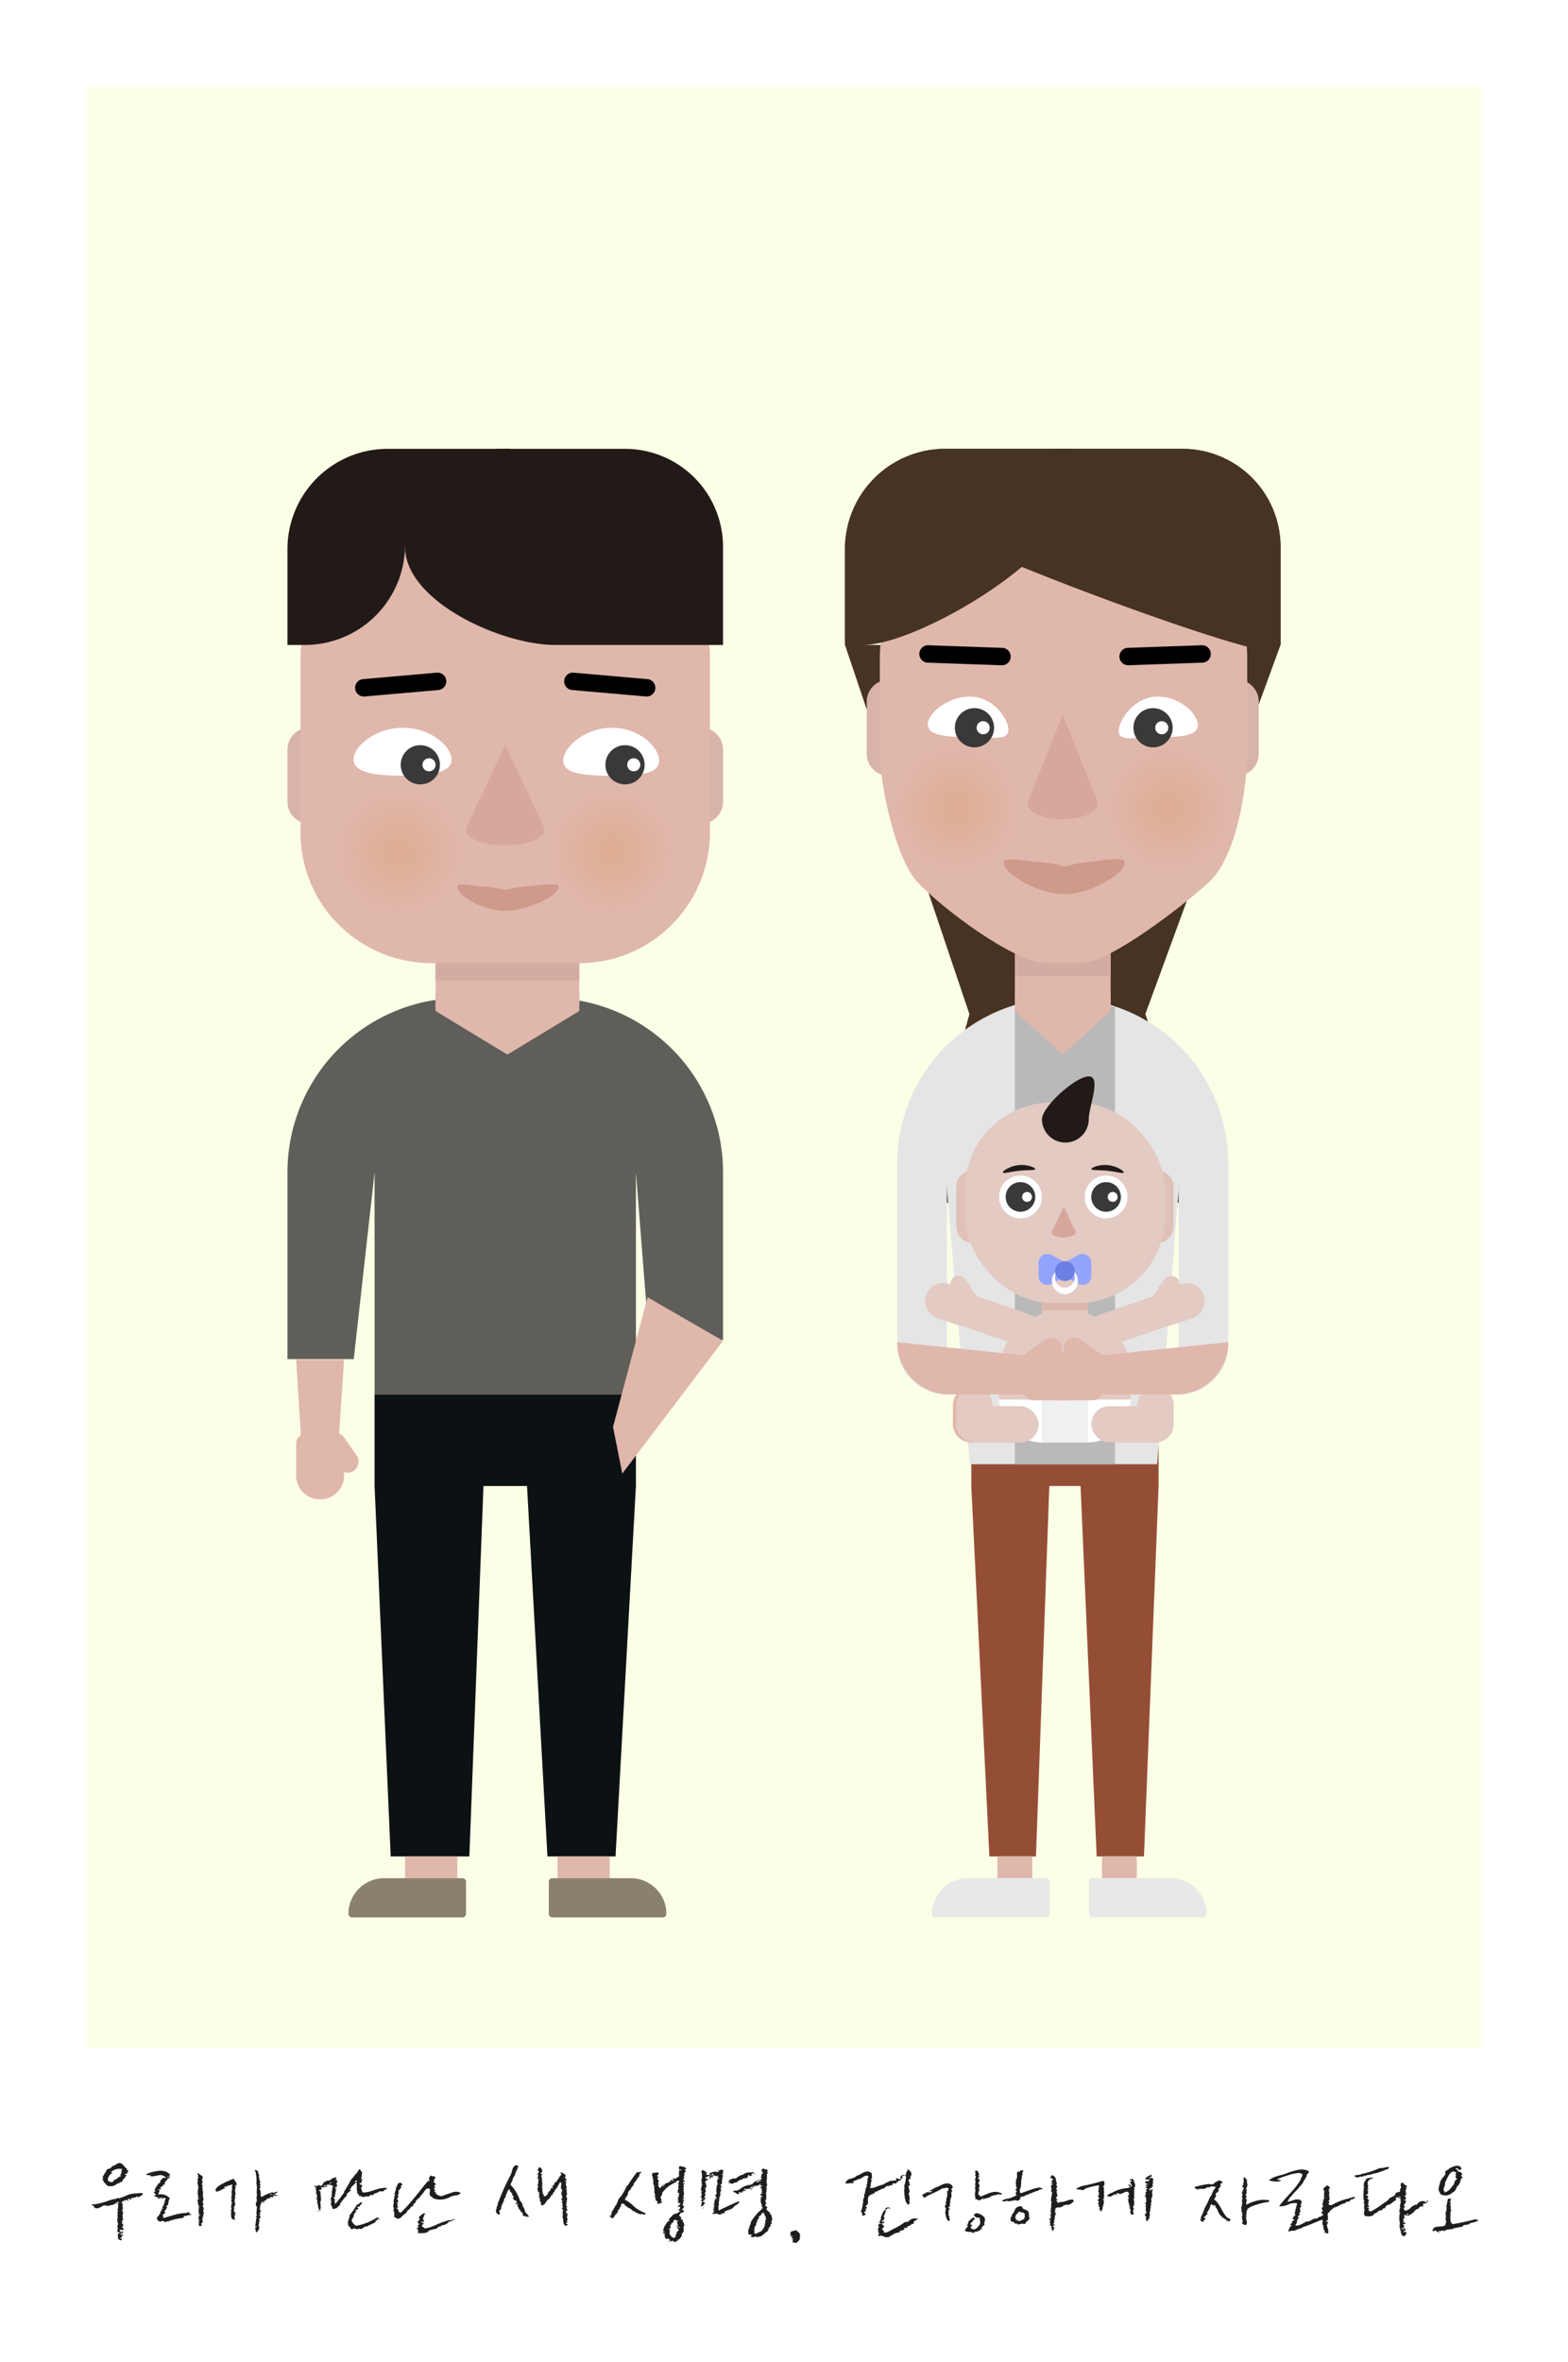 <svg xmlns="http://www.w3.org/2000/svg" xmlns:xlink="http://www.w3.org/1999/xlink" width="360" height="542" viewBox="0 0 360 542">
  <defs>
    <clipPath id="clip-path">
      <path id="패스_158" data-name="패스 158" d="M40,0H60a40,40,0,0,1,40,40V91H0V40A40,40,0,0,1,40,0Z" transform="translate(3435 764)" fill="#f0efeb"/>
    </clipPath>
    <radialGradient id="radial-gradient" cx="0.5" cy="0.5" r="0.5" gradientUnits="objectBoundingBox">
      <stop offset="0" stop-color="#d5904b" stop-opacity="0.263"/>
      <stop offset="1" stop-color="#d5904b" stop-opacity="0"/>
    </radialGradient>
  </defs>
  <g id="그룹_795" data-name="그룹 795" transform="translate(-3635 -3349)">
    <g id="그룹_747" data-name="그룹 747" transform="translate(-260 1420)">
      <rect id="사각형_1023" data-name="사각형 1023" width="360" height="542" transform="translate(3895 1929)" fill="#fff"/>
      <rect id="사각형_1024" data-name="사각형 1024" width="320" height="450" transform="translate(3915 1949)" fill="#fbffe6"/>
    </g>
    <g id="그룹_767" data-name="그룹 767" transform="translate(41 2995)">
      <g id="그룹_480" data-name="그룹 480">
        <g id="그룹_429" data-name="그룹 429" transform="translate(224.671 -195.633)">
          <g id="그룹_380" data-name="그룹 380" transform="translate(3437.329 878.707)">
            <path id="사각형_869" data-name="사각형 869" d="M2.2,0H8.8A2.2,2.2,0,0,1,11,2.2V9.5A5.5,5.5,0,0,1,5.5,15h0A5.5,5.5,0,0,1,0,9.5V2.2A2.2,2.2,0,0,1,2.2,0Z" fill="#e0b7ab"/>
            <rect id="사각형_870" data-name="사각형 870" width="10" height="5" rx="2.5" transform="matrix(-0.574, -0.819, 0.819, -0.574, 11.236, 9.849)" fill="#e0b7ab"/>
          </g>
          <rect id="사각형_872" data-name="사각형 872" width="7" height="3" transform="translate(3439 876)" fill="#e0b7ab"/>
        </g>
        <path id="합치기_17" data-name="합치기 17" d="M20,91V40L15.215,82.873H0V40A40,40,0,0,1,40,0H60a40,40,0,0,1,40,40H80V91ZM83.029,78.472,80,40h20V78.472Z" transform="translate(3660 583)" fill="#5f5e59"/>
        <g id="그룹_427" data-name="그룹 427" transform="translate(225 -181)">
          <path id="패스_30" data-name="패스 30" d="M0,0H33V15H0Z" transform="translate(3469 751)" fill="#e0b7ab"/>
          <path id="패스_31" data-name="패스 31" d="M0,0H33V9H0Z" transform="translate(3469 751)" fill="#d3aba0"/>
          <path id="패스_32" data-name="패스 32" d="M5,0V22a5,5,0,0,1-5-5V5A5,5,0,0,1,5,0Z" transform="translate(3435 702)" fill="#d8b3a9"/>
          <path id="패스_33" data-name="패스 33" d="M0,0A5,5,0,0,1,5,5V17a5,5,0,0,1-5,5Z" transform="translate(3530 702)" fill="#d8b3a9"/>
          <path id="패스_23" data-name="패스 23" d="M30,0H64A30,30,0,0,1,94,30V70A30.087,30.087,0,0,1,83.363,92.915,29.686,29.686,0,0,1,64,100H30A30.081,30.081,0,0,1,8.6,91.028,29.729,29.729,0,0,1,0,70V30A30,30,0,0,1,30,0Z" transform="translate(3438 656)" fill="#e0b7ab"/>
          <path id="패스_22" data-name="패스 22" d="M22.5,0h28A22.5,22.5,0,0,1,73,22.5V45H34.464C22.037,45,0,34.926,0,22.5A22.5,22.5,0,0,1,22.5,0Z" transform="translate(3462 638)" fill="#221a17"/>
          <path id="패스_19" data-name="패스 19" d="M23,0H51.221L27,22A23,23,0,0,1,4,45H0V23A23,23,0,0,1,23,0Z" transform="translate(3435 638)" fill="#221a17"/>
          <path id="패스_34" data-name="패스 34" d="M2,0H19a2,2,0,0,1,0,4H2A2,2,0,0,1,2,0Z" transform="matrix(0.996, -0.087, 0.087, 0.996, 3450.366, 691.015)"/>
          <path id="패스_35" data-name="패스 35" d="M2,0H19a2,2,0,0,1,0,4H2A2,2,0,0,1,2,0Z" transform="matrix(0.996, 0.087, -0.087, 0.996, 3498.714, 689.185)"/>
          <path id="패스_20" data-name="패스 20" d="M11.5,0c6.351,0,11.165,4.25,11.165,7.288S17.851,11,11.5,11,.169,10.325.169,7.288,5.149,0,11.5,0Z" transform="translate(3450 702)" fill="#fff"/>
          <g id="그룹_423" data-name="그룹 423" transform="translate(4 3)">
            <path id="패스_38" data-name="패스 38" d="M4.5,0A4.5,4.5,0,1,1,0,4.5,4.5,4.5,0,0,1,4.5,0Z" transform="translate(3457 703)" fill="#393939"/>
            <path id="패스_39" data-name="패스 39" d="M1.5,0A1.5,1.5,0,1,1,0,1.5,1.5,1.5,0,0,1,1.5,0Z" transform="translate(3462 706)" fill="#fff"/>
          </g>
          <path id="패스_21" data-name="패스 21" d="M11.5,0c6.351,0,10.833,4.513,10.833,7.55S17.851,11,11.5,11,.3,10.588.3,7.55,5.149,0,11.5,0Z" transform="translate(3498 702)" fill="#fff"/>
          <g id="그룹_422" data-name="그룹 422" transform="translate(3 3)">
            <path id="패스_40" data-name="패스 40" d="M4.5,0A4.5,4.5,0,1,1,0,4.5,4.5,4.5,0,0,1,4.5,0Z" transform="translate(3505 703)" fill="#393939"/>
            <path id="패스_41" data-name="패스 41" d="M1.5,0A1.5,1.5,0,1,1,0,1.5,1.5,1.5,0,0,1,1.5,0Z" transform="translate(3510 706)" fill="#fff"/>
          </g>
          <path id="패스_36" data-name="패스 36" d="M9,0l9,19H0Z" transform="translate(3476 706)" fill="#d6a89b"/>
          <path id="패스_37" data-name="패스 37" d="M9,0c4.971,0,9,1.567,9,3.5S13.971,7,9,7,0,5.433,0,3.5,4.029,0,9,0Z" transform="translate(3476 722)" fill="#d6a89b"/>
          <path id="패스_18" data-name="패스 18" d="M9,3.241a29.413,29.413,0,0,1,4.608-.8c1.887-.09,7.652-1.12,7.652,0C21.26,4.653,13.971,8,9,8S-1.984,4.653-1.984,2.444c0-1.012,3.955-.031,6.222,0A25.974,25.974,0,0,1,9,3.241Z" transform="translate(3476 736)" fill="#ce9a8b"/>
        </g>
        <path id="합치기_18" data-name="합치기 18" d="M0,4V0H33V4L16.5,14Z" transform="translate(3694 582)" fill="#e0b7ab"/>
        <path id="합치기_21" data-name="합치기 21" d="M39.686,106,35,21H60l-4.679,85ZM3.7,106,0,21H25l-3.241,85ZM0,21V0H60V21Z" transform="translate(3680 674)" fill="#0c1114"/>
        <rect id="사각형_915" data-name="사각형 915" width="12" height="5" transform="translate(3687 780)" fill="#e0b7ab"/>
        <rect id="사각형_918" data-name="사각형 918" width="12" height="5" transform="translate(3722 780)" fill="#e0b7ab"/>
        <path id="사각형_919" data-name="사각형 919" d="M8.182,0h18A.818.818,0,0,1,27,.818V8.182A.818.818,0,0,1,26.182,9H.818A.818.818,0,0,1,0,8.182v0A8.182,8.182,0,0,1,8.182,0Z" transform="translate(3674 785)" fill="#89816e"/>
        <path id="사각형_921" data-name="사각형 921" d="M.818,0h18A8.182,8.182,0,0,1,27,8.182v0A.818.818,0,0,1,26.182,9H.818A.818.818,0,0,1,0,8.182V.818A.818.818,0,0,1,.818,0Z" transform="translate(3720 785)" fill="#89816e"/>
        <path id="패스_166" data-name="패스 166" d="M0,0H20L15.2,37.938,8.013,29.743Z" transform="translate(3742.679 651.683) rotate(30)" fill="#e0b7ab"/>
        <path id="패스_155" data-name="패스 155" d="M14.5,0A14.5,14.5,0,1,1,0,14.5,14.5,14.5,0,0,1,14.5,0Z" transform="translate(3671 535)" fill="url(#radial-gradient)"/>
        <path id="패스_159" data-name="패스 159" d="M14.5,0A14.5,14.5,0,1,1,0,14.5,14.5,14.5,0,0,1,14.5,0Z" transform="translate(3720 535)" fill="url(#radial-gradient)"/>
        <path id="패스_167" data-name="패스 167" d="M0,0H11L9.717,19.124,1.1,18Z" transform="translate(3662 666)" fill="#e0b7ab"/>
      </g>
      <g id="그룹_479" data-name="그룹 479">
        <g id="그룹_428" data-name="그룹 428" transform="translate(168 -181)">
          <path id="패스_42" data-name="패스 42" d="M0,0H100L68.963,84.718,84.108,128H16.6L28.57,84.718Z" transform="translate(3620 683)" fill="#463321"/>
          <path id="패스_43" data-name="패스 43" d="M0,0H22V15H0Z" transform="translate(3659 751)" fill="#e0b7ab"/>
          <path id="패스_44" data-name="패스 44" d="M0,0H22V8H0Z" transform="translate(3659 751)" fill="#d3aba0"/>
          <path id="패스_45" data-name="패스 45" d="M5,0V22a5,5,0,0,1-5-5V5A5,5,0,0,1,5,0Z" transform="translate(3625 691)" fill="#d8b3a9"/>
          <path id="패스_46" data-name="패스 46" d="M0,0A5,5,0,0,1,5,5V17a5,5,0,0,1-5,5Z" transform="translate(3710 691)" fill="#d8b3a9"/>
          <path id="패스_24" data-name="패스 24" d="M26.921,0H57.432C72.3,0,84.353,13.431,84.353,30V51.248c0,9.08-2.6,24.224-8.523,29.922C71.32,85.511,53,100,46.283,100H38.178c-7.419,0-24.69-13.2-29.753-18.829C3.73,75.956,0,59.549,0,51.248V30C0,13.431,12.053,0,26.921,0Z" transform="translate(3628 656)" fill="#e0b7ab"/>
          <path id="패스_27" data-name="패스 27" d="M22.5,0h28A22.5,22.5,0,0,1,73,22.5V45h0c-1.14,0-4.119,1.372-9.036,0C44.768,39.644,1.532,23.024-1.9,19.817-6.067,15.92,0,28.987,0,22.5A22.5,22.5,0,0,1,22.5,0Z" transform="translate(3647 638)" fill="#463321"/>
          <path id="패스_28" data-name="패스 28" d="M23,0H51.221V11.76C51.221,24.463,16.7,45,4,45H0V23A23,23,0,0,1,23,0Z" transform="translate(3620 638)" fill="#463321"/>
          <path id="패스_47" data-name="패스 47" d="M2,0H19a2,2,0,0,1,0,4H2A2,2,0,0,1,2,0Z" transform="matrix(0.999, 0.035, -0.035, 0.999, 3637.14, 683)"/>
          <path id="패스_25" data-name="패스 25" d="M2,0H19a2,2,0,0,1,0,4H2A2,2,0,0,1,2,0Z" transform="matrix(0.999, -0.035, 0.035, 0.999, 3682.945, 683.733)"/>
          <path id="패스_8" data-name="패스 8" d="M9.5,0c5.247,0,8.786,5.063,8.786,7.629S14.747,9.292,9.5,9.292-.229,8.963-.229,6.4,4.253,0,9.5,0Z" transform="translate(3639.229 694.854)" fill="#fff"/>
          <path id="패스_7" data-name="패스 7" d="M9.5,0c5.247,0,9.274,3.962,9.274,6.528S14.747,9.292,9.5,9.292.622,10.464.622,7.9,4.253,0,9.5,0Z" transform="translate(3682.229 694.854)" fill="#fff"/>
          <g id="그룹_424" data-name="그룹 424" transform="translate(0 2.5)">
            <path id="패스_48" data-name="패스 48" d="M4.5,0A4.5,4.5,0,1,1,0,4.5,4.5,4.5,0,0,1,4.5,0Z" transform="translate(3645.229 695)" fill="#393939"/>
            <path id="패스_50" data-name="패스 50" d="M1.5,0A1.5,1.5,0,1,1,0,1.5,1.5,1.5,0,0,1,1.5,0Z" transform="translate(3650.229 698)" fill="#fff"/>
          </g>
          <g id="그룹_425" data-name="그룹 425" transform="translate(0 2.5)">
            <path id="패스_49" data-name="패스 49" d="M4.5,0A4.5,4.5,0,1,1,0,4.5,4.5,4.5,0,0,1,4.5,0Z" transform="translate(3686.229 695)" fill="#393939"/>
            <path id="패스_51" data-name="패스 51" d="M1.5,0A1.5,1.5,0,1,1,0,1.5,1.5,1.5,0,0,1,1.5,0Z" transform="translate(3691.229 698)" fill="#fff"/>
          </g>
          <g id="그룹_358" data-name="그룹 358">
            <path id="패스_52" data-name="패스 52" d="M8,0l8,20H0Z" transform="translate(3662 699)" fill="#d6a89b"/>
            <path id="패스_53" data-name="패스 53" d="M8,0c4.418,0,8,1.567,8,3.5S12.418,7,8,7,0,5.433,0,3.5,3.582,0,8,0Z" transform="translate(3662 716)" fill="#d6a89b"/>
          </g>
          <path id="패스_26" data-name="패스 26" d="M9.625,3.5a28.433,28.433,0,0,1,5.163-1.055c2.115-.119,8.674-1.484,8.674,0,0,2.927-8.267,7.36-13.837,7.36S-4.348,5.376-4.348,2.449c0-1.34,6.1-.04,8.635,0A25.08,25.08,0,0,1,9.625,3.5Z" transform="translate(3660.771 730.392)" fill="#ce9a8b"/>
          <path id="패스_54" data-name="패스 54" d="M14.5,0A14.5,14.5,0,1,1,0,14.5,14.5,14.5,0,0,1,14.5,0Z" transform="translate(3631 706)" fill="url(#radial-gradient)"/>
          <path id="패스_55" data-name="패스 55" d="M14.5,0A14.5,14.5,0,1,1,0,14.5,14.5,14.5,0,0,1,14.5,0Z" transform="translate(3680 706)" fill="url(#radial-gradient)"/>
        </g>
        <path id="합치기_24" data-name="합치기 24" d="M64.6,40H76V79.6A11.4,11.4,0,0,1,64.6,91ZM0,79.6V40H11.4V91A11.4,11.4,0,0,1,0,79.6ZM0,40V38a38,38,0,0,1,76,0v2Z" transform="translate(3800 583)" fill="#e5e5e5"/>
        <path id="합치기_22" data-name="합치기 22" d="M28.787,106l-3.7-85H43l-3.353,85ZM4.155,106,0,21H17.917l-3.068,85ZM0,21V0H43V21Z" transform="translate(3817 674)" fill="#954e36"/>
        <rect id="사각형_916" data-name="사각형 916" width="8" height="5" transform="translate(3823 780)" fill="#e0b7ab"/>
        <rect id="사각형_917" data-name="사각형 917" width="8" height="5" transform="translate(3847 780)" fill="#e0b7ab"/>
        <path id="사각형_920" data-name="사각형 920" d="M8.182,0h18A.818.818,0,0,1,27,.818V8.182A.818.818,0,0,1,26.182,9H.818A.818.818,0,0,1,0,8.182v0A8.182,8.182,0,0,1,8.182,0Z" transform="translate(3808 785)" fill="#e8e8e8"/>
        <path id="사각형_922" data-name="사각형 922" d="M.818,0h18A8.182,8.182,0,0,1,27,8.182v0A.818.818,0,0,1,26.182,9H.818A.818.818,0,0,1,0,8.182V.818A.818.818,0,0,1,.818,0Z" transform="translate(3844 785)" fill="#e8e8e8"/>
        <path id="패스_187" data-name="패스 187" d="M0,0H54L48.663,68H5.677Z" transform="translate(3811 622)" fill="#e5e5e5"/>
        <rect id="사각형_913" data-name="사각형 913" width="23" height="105" transform="translate(3827 585)" fill="#b9b9b9"/>
        <path id="합치기_23" data-name="합치기 23" d="M0,4V0H22V4L11,14Z" transform="translate(3827 582)" fill="#e0b7ab"/>
        <g id="그룹_430" data-name="그룹 430" transform="translate(203.396 -81.367)">
          <g id="그룹_411" data-name="그룹 411" transform="translate(3629.811 731.385)">
            <path id="패스_134" data-name="패스 134" d="M0,0H10.586V6.529H0Z" transform="translate(0)" fill="#e3cac3"/>
            <path id="패스_135" data-name="패스 135" d="M0,0H10.586V3.917H0Z" transform="translate(0 0.756)" fill="#dbb8ae"/>
          </g>
          <g id="그룹_395" data-name="그룹 395" transform="translate(3610.151 703.951)">
            <path id="패스_127" data-name="패스 127" d="M0,0A3.781,3.781,0,0,1,3.781,3.781v9.074A3.781,3.781,0,0,1,0,16.635Z" transform="translate(46.125 0)" fill="#e0c1b9"/>
            <path id="패스_128" data-name="패스 128" d="M3.781,0A3.781,3.781,0,0,0,0,3.781v9.074a3.781,3.781,0,0,0,3.781,3.781Z" transform="translate(0 0)" fill="#e0c1b9"/>
          </g>
          <rect id="사각형_880" data-name="사각형 880" width="46" height="46" rx="20" transform="translate(3612.104 688.367)" fill="#e3cac3"/>
          <path id="패스_124" data-name="패스 124" d="M10.745-8.818c2.967,0,0,6.918,0,9.885A5.373,5.373,0,0,1,0,1.067C0-1.9,7.778-8.818,10.745-8.818Z" transform="translate(3629.828 691.186)" fill="#221a17"/>
          <g id="그룹_398" data-name="그룹 398" transform="translate(3632.079 712.268)">
            <path id="패스_129" data-name="패스 129" d="M2.765,0,5.53,5.837H0Z" transform="translate(0)" fill="#d6a89b"/>
            <path id="패스_130" data-name="패스 130" d="M2.765,0C4.292,0,5.53.481,5.53,1.075S4.292,2.151,2.765,2.151,0,1.669,0,1.075,1.238,0,2.765,0Z" transform="translate(0 4.916)" fill="#d6a89b"/>
          </g>
          <path id="패스_132" data-name="패스 132" d="M3.773,0C5.754,0,7.489.944,7.489,1.3s-1.735,0-3.716,0S0,1.665,0,1.3,1.791,0,3.773,0Z" transform="matrix(0.995, -0.105, 0.105, 0.995, 3620.706, 703.12)" fill="#221a17"/>
          <path id="패스_133" data-name="패스 133" d="M3.716,0C1.735,0,0,.944,0,1.3s1.735,0,3.716,0,3.773.36,3.773,0S5.7,0,3.716,0Z" transform="matrix(0.995, 0.105, -0.105, 0.995, 3641.298, 702.337)" fill="#221a17"/>
          <g id="그룹_401" data-name="그룹 401" transform="translate(3629.054 721.754)">
            <g id="그룹_400" data-name="그룹 400" transform="translate(0 0)">
              <path id="다각형_12" data-name="다각형 12" d="M3.156,3.247a2,2,0,0,1,3.517,0L8.231,6.121A2,2,0,0,1,6.472,9.074H3.358A2,2,0,0,1,1.6,6.121Z" transform="translate(9.074 0) rotate(90)" fill="#93a4ff"/>
              <path id="다각형_13" data-name="다각형 13" d="M3.156,3.247a2,2,0,0,1,3.517,0L8.231,6.121A2,2,0,0,1,6.472,9.074H3.358A2,2,0,0,1,1.6,6.121Z" transform="translate(3.025 9.83) rotate(-90)" fill="#93a4ff"/>
            </g>
            <path id="빼기_14" data-name="빼기 14" d="M3.024,6.049A3.025,3.025,0,0,1,2.995,0,2.269,2.269,0,1,0,3.04,0a3.025,3.025,0,0,1-.016,6.049Z" transform="translate(3.025 4.537)" fill="#fff"/>
            <circle id="타원_54" data-name="타원 54" cx="2.268" cy="2.268" r="2.268" transform="translate(3.781 3.025)" fill="#6c7fe2"/>
          </g>
          <g id="그룹_405" data-name="그룹 405" transform="translate(3619.981 705.119)">
            <circle id="타원_57" data-name="타원 57" cx="4.915" cy="4.915" r="4.915" transform="translate(0 0)" fill="#fff"/>
            <circle id="타원_58" data-name="타원 58" cx="4.915" cy="4.915" r="4.915" transform="translate(19.66 0)" fill="#fff"/>
            <g id="그룹_403" data-name="그룹 403" transform="translate(21.172 1.512)">
              <path id="패스_138" data-name="패스 138" d="M3.4,0A3.4,3.4,0,1,1,0,3.4,3.4,3.4,0,0,1,3.4,0Z" transform="translate(0)" fill="#393939"/>
              <path id="패스_139" data-name="패스 139" d="M1.134,0A1.134,1.134,0,1,1,0,1.134,1.134,1.134,0,0,1,1.134,0Z" transform="translate(3.781 2.268)" fill="#fff"/>
            </g>
            <g id="그룹_404" data-name="그룹 404" transform="translate(1.512 1.512)">
              <path id="패스_138-2" data-name="패스 138" d="M3.4,0A3.4,3.4,0,1,1,0,3.4,3.4,3.4,0,0,1,3.4,0Z" fill="#393939"/>
              <path id="패스_139-2" data-name="패스 139" d="M1.134,0A1.134,1.134,0,1,1,0,1.134,1.134,1.134,0,0,1,1.134,0Z" transform="translate(3.781 2.268)" fill="#fff"/>
            </g>
          </g>
          <g id="그룹_409" data-name="그룹 409" transform="matrix(0.891, -0.454, 0.454, 0.891, 3598.214, 729.308)">
            <g id="그룹_407" data-name="그룹 407" transform="translate(16.223 8.02) rotate(135)">
              <path id="사각형_869-2" data-name="사각형 869" d="M1.664,0H6.654A1.664,1.664,0,0,1,8.318,1.664v5.52a4.159,4.159,0,0,1-4.159,4.159h0A4.159,4.159,0,0,1,0,7.183V1.664A1.664,1.664,0,0,1,1.664,0Z" transform="translate(3.283 0)" fill="#e3cac3"/>
              <rect id="사각형_870-2" data-name="사각형 870" width="6.049" height="3.781" rx="1.89" transform="matrix(0.574, -0.819, 0.819, 0.574, 0, 5.552)" fill="#e3cac3"/>
            </g>
            <rect id="사각형_885" data-name="사각형 885" width="7.562" height="21.325" rx="3.781" transform="matrix(0.719, -0.695, 0.695, 0.719, 4.585, 12.608)" fill="#e3cac3"/>
          </g>
          <g id="그룹_412" data-name="그룹 412" transform="matrix(-0.891, -0.454, 0.454, -0.891, 3659.305, 754.211)">
            <g id="그룹_407-2" data-name="그룹 407" transform="translate(8.203 27.948) rotate(-135)">
              <path id="사각형_869-3" data-name="사각형 869" d="M4.159,0h0A4.159,4.159,0,0,1,8.318,4.159v5.52a1.664,1.664,0,0,1-1.664,1.664H1.664A1.664,1.664,0,0,1,0,9.679V4.159A4.159,4.159,0,0,1,4.159,0Z" transform="translate(3.283 0)" fill="#e3cac3"/>
              <rect id="사각형_870-3" data-name="사각형 870" width="6.049" height="3.781" rx="1.89" transform="matrix(0.574, 0.819, -0.819, 0.574, 3.097, 3.622)" fill="#e3cac3"/>
            </g>
            <rect id="사각형_885-2" data-name="사각형 885" width="7.562" height="21.325" rx="3.781" transform="matrix(0.719, 0.695, -0.695, 0.719, 19.399, 0)" fill="#e3cac3"/>
          </g>
          <path id="사각형_886" data-name="사각형 886" d="M14.367,0h1.512A14.367,14.367,0,0,1,30.246,14.367v0a0,0,0,0,1,0,0H0a0,0,0,0,1,0,0v0A14.367,14.367,0,0,1,14.367,0Z" transform="translate(3619.981 736.121)" fill="#e3cac3"/>
          <rect id="사각형_887" data-name="사각형 887" width="30.246" height="6.805" transform="translate(3619.981 749.732)" fill="#e3cac3"/>
          <path id="사각형_888" data-name="사각형 888" d="M0,0H30.246a0,0,0,0,1,0,0V0a9.83,9.83,0,0,1-9.83,9.83H9.83A9.83,9.83,0,0,1,0,0V0A0,0,0,0,1,0,0Z" transform="translate(3619.981 756.537)" fill="#fff"/>
          <rect id="사각형_889" data-name="사각형 889" width="10.586" height="9.83" transform="translate(3629.811 756.537)" fill="#f0f0f0"/>
          <rect id="사각형_890" data-name="사각형 890" width="18.904" height="8.318" rx="4.159" transform="translate(3609.395 758.05)" fill="#e0b7ab"/>
          <rect id="사각형_894" data-name="사각형 894" width="18.904" height="8.318" rx="4.159" transform="translate(3610.151 758.05)" fill="#e3cac3"/>
          <rect id="사각형_892" data-name="사각형 892" width="12.855" height="8.318" rx="4.159" transform="translate(3617.712 753.513) rotate(90)" fill="#e0b7ab"/>
          <rect id="사각형_895" data-name="사각형 895" width="12.855" height="8.318" rx="4.159" transform="translate(3618.468 753.513) rotate(90)" fill="#e3cac3"/>
          <rect id="사각형_893" data-name="사각형 893" width="12.855" height="8.318" rx="4.159" transform="translate(3660.057 753.513) rotate(90)" fill="#e3cac3"/>
          <rect id="사각형_891" data-name="사각형 891" width="18.904" height="8.318" rx="4.159" transform="translate(3641.153 758.05)" fill="#e3cac3"/>
          <g id="그룹_414" data-name="그룹 414" transform="translate(3626.786 746.318)">
            <circle id="타원_59" data-name="타원 59" cx="0.756" cy="0.756" r="0.756" transform="translate(0)" fill="#cc9f91"/>
            <circle id="타원_60" data-name="타원 60" cx="0.756" cy="0.756" r="0.756" transform="translate(15.879)" fill="#cc9f91"/>
          </g>
        </g>
        <path id="패스_185" data-name="패스 185" d="M0,0,32,3.324V12H12A12,12,0,0,1,0,0Z" transform="translate(3800 662)" fill="#e0b7ab"/>
        <path id="패스_186" data-name="패스 186" d="M32,0,0,3.324V12H20A12,12,0,0,0,32,0Z" transform="translate(3844 662)" fill="#e0b7ab"/>
        <g id="그룹_447" data-name="그룹 447" transform="translate(3832 675.331) rotate(-90)">
          <g id="그룹_380-2" data-name="그룹 380" transform="translate(0 0)">
            <path id="사각형_869-4" data-name="사각형 869" d="M5.5,0h0A5.5,5.5,0,0,1,11,5.5v7.3A2.2,2.2,0,0,1,8.8,15H2.2A2.2,2.2,0,0,1,0,12.8V5.5A5.5,5.5,0,0,1,5.5,0Z" transform="translate(0 0)" fill="#e0b7ab"/>
            <rect id="사각형_870-4" data-name="사각형 870" width="10" height="5" rx="2.5" transform="matrix(-0.574, 0.819, -0.819, -0.574, 15.331, 8.019)" fill="#e0b7ab"/>
          </g>
          <rect id="사각형_872-2" data-name="사각형 872" width="7" height="3" transform="translate(1.671 14.707)" fill="#e0b7ab"/>
        </g>
        <g id="그룹_446" data-name="그룹 446" transform="translate(2950.292 4112.66) rotate(-90)">
          <g id="그룹_380-3" data-name="그룹 380" transform="translate(3437.329 878.707)">
            <path id="사각형_869-5" data-name="사각형 869" d="M2.2,0H8.8A2.2,2.2,0,0,1,11,2.2V9.5A5.5,5.5,0,0,1,5.5,15h0A5.5,5.5,0,0,1,0,9.5V2.2A2.2,2.2,0,0,1,2.2,0Z" fill="#e0b7ab"/>
            <rect id="사각형_870-5" data-name="사각형 870" width="10" height="5" rx="2.5" transform="matrix(-0.574, -0.819, 0.819, -0.574, 11.236, 9.849)" fill="#e0b7ab"/>
          </g>
          <rect id="사각형_872-3" data-name="사각형 872" width="7" height="3" transform="translate(3439 876)" fill="#e0b7ab"/>
        </g>
        <path id="패스_241" data-name="패스 241" d="M22.5,0h28A22.5,22.5,0,0,1,73,22.5V45h0c-1.14,0-4.119,1.372-9.036,0C44.768,39.644,1.532,23.024-1.9,19.817-6.067,15.92,0,28.987,0,22.5A22.5,22.5,0,0,1,22.5,0Z" transform="translate(3815 457)" fill="#463321"/>
        <path id="패스_242" data-name="패스 242" d="M23,0H51.221V11.76C51.221,24.463,16.7,45,4,45H0V23A23,23,0,0,1,23,0Z" transform="translate(3788 457)" fill="#463321"/>
      </g>
    </g>
    <path id="패스_1029" data-name="패스 1029" d="M-150.891-15.392c-.624-.312-.65-.832-1.274-1.144-.468-.312-1.066.13-1.534.442-.624,0-.78.78-1.4.78-.624.156-.468.78-.936,1.092,0,.312-.78.936-.156,1.092-.156.156-.156,0-.312.156,0,.312.468.442.312.754a.483.483,0,0,0,.312.156c.312.468.468.728,1.092.728a2.05,2.05,0,0,0,1.56-.468c.156-.312.936,0,.624-.468.936.312.624-.936,1.4-.936l-.156-.156.468-.468c0-.156-.624,0-.312-.312,0,0,.156-.156.156,0a.77.77,0,0,1,.468-.156c-.156-.156-.312-.156-.156-.312.312,0,.156-.156.156-.312-.156.156-.156,0-.156,0l.156-.156h-.312C-151.047-15.236-150.735-15.236-150.891-15.392Zm-1.274,1.17c-.156,0-.156.338-.338.494h.182l.156-.156c0,.338-.156.338-.338.338-.312.156-1.014.884-1.534.884l.182.182c-.182.156-.676.364-.962.1l-.416-.182c-.052-.676.1-.832.65-1.612.156,0,.182,0,.364-.156-.182-.338-.208,0-.364-.182a2.951,2.951,0,0,1,1.9-.806l.7.026Zm4.056,4.472c-.468.156-.78,0-1.248.156-1.248,0-2.028.78-3.12.936l.1.13-.1.026c-.468-.312-.78.156-1.4.156-.936.156-1.716.624-2.652.78a7.691,7.691,0,0,1-2.392.416v.156c.312.156.442.156.6.468h-.156a1.128,1.128,0,0,0,1.248.156l.13-.13.156.052.234-.156c.624-.624,1.2-.078,1.82-.234.156-.312.312,0,.468-.156a1.473,1.473,0,0,0,.988-.468h.156c0-.156.312-.312.624-.156-.156.312-.624.156-.78.468a.938.938,0,0,1,.624-.156c-.156.468,0,.78-.156,1.248-.156.156.312.468-.156.624l.156.13c0,.156,0,.026-.156.182.468.156-.156.624.156.78V-4h-.156c.156.468,0,.78.156,1.092.312.468-.468.78.156,1.248-.156,0-.156.156-.312.156,0,.156.312.156.156.312h-.156c.156.156,0,.468.312.468h.156c.156,0,.1-.156.26,0l-.416.312c-.208-.078.026.13-.156.156.156.156-.156.624.156.624l-.156.468h.312s-.1.26.078.13l.13.078c.156.156.364-.052.52-.208-.468-.156-.182-.182-.65-.338a1.348,1.348,0,0,1,.494.026.511.511,0,0,0-.078-.442c.312,0,.234-.052.39-.026.156-.468-.468-.156-.624-.312a.153.153,0,0,1,.156-.156l.546-.312c-.156-.312-.156-.156-.312-.312,0,.156,0,.312-.156.312-.312-.156,0-.312-.468-.468.312-.312.884.1,1.04-.234-.1-.234-.416-.39-.26-.546l-.156-.156.468-.156c-.312-.156-.312-.624-.624-.624.156-.156.312,0,.312-.156l-.156-.312c0-.312.312,0,.312-.312l-.156-.156.052-.442-.052-.1v-.26a3.071,3.071,0,0,1,.156-.78c-.624-.156.156-.468-.312-.624l.312-.156-.156-.156v-.624c0-.312,0-.468-.312-.468.156-.156.156-.156.156-.312.156,0,.468-.312.78-.312.156-.312.7.312.858-.156h-.312V-8.4c.312-.156.468,0,.624.156.208,0,.156,0,.312-.156h-.156v-.156c.156-.312.468.156.624-.156l.416-.052c.156-.156.364-.416.52-.1l-.312.156c.468,0,.936-.468,1.4-.624V-9.75Zm7.2-4.134c-.156-.156-.052-.1-.208-.26-1.248-1.222-3.146-.6-4.394-.312-.156,0-.624.39-.78.234v.078l-.156.1c.13.182.1.078.1.078-.026.208.962.026,1.118.026,0,.156-.312,0-.468.156.754.65,2.548-.6,3.328.182.26-.026.312.182.442.338,0,.156,0,.1-.156.1-.286-.338-.364.13-.676-.026,0,.468-.78.6-.338.91l-.468.312a6.546,6.546,0,0,0-.962,1.534.5.5,0,0,0,.442.156l-.468.156v.156l-.156.156.468.312c.13.312-.338.156-.338.468a.808.808,0,0,1,.65.338c.156.156.1-.234.416-.234,0,.156-.338.234-.182.468.208,0,.65-.286.962-.286-.026.312-.494.286-.338.312.156.156.182-.078.338-.078.156.156.312-.078.312-.234.156.156.546.182.52.338-.13,0-.156.078-.156.052v.078c-.156.312-.078.858-.39,1.17.156.312-.65.6-.026.936h-.468c0,.156,0,.156.156.156-.182.468-.65.6-.338.91-.312.156-.364.442-.494.624-.1.182-.26.13-.364.312.13.52-.078.494.39.806.312.312.6.026,1.066.026.156.026.312.338.624.182.156,0,.468-.286.624.026,0-.312.312-.312.468-.312a10.137,10.137,0,0,1,2.522-.546c.156,0,.624-.156.468-.468l.78-.13a1.838,1.838,0,0,1,.962-.13c-.156-.312-.26-.26-.572-.442,0-.156.156-.13.312-.13-.286-.182-.624-.026-.936.13-1.716-.052-3.432.676-5.148,1.118-.312-.182.026-.7-.286-.728a.384.384,0,0,1,.312-.13l.156-.156H-142c-.234-.026-.078-.312-.078-.468-.442-.182-.286-.156-.286-.156.624,0,.312-.624.78-.624-.156-.156.026-.312-.286-.312,0-.312.468-.286.468-.442a.754.754,0,0,1,.182-.624l-.156-.156c.312-.156,0-.468.312-.468l.026-.26a2.764,2.764,0,0,0-2.626-.858c-.156-.156,0-.156,0-.156.156,0,.026-.208.182-.338,0-.156.156-.312.026-.468h.156c-.156-.312-.286.052-.416-.1a.359.359,0,0,1,.286-.156.775.775,0,0,1,.442.1v-.156h-.156c-.156-.312.312-.624.65-.78-.156-.468.468-.13.468-.442l-.312-.156c.52-.338.338-.494.806-.78l-.052-.156a.8.8,0,0,1,.572-.156l-.13-.156a.153.153,0,0,1,.156-.156c0-.156-.156-.156-.156-.312S-141.063-13.728-140.907-13.884Zm7.436.468c0-.312-.234-.312-.546-.494-.312-.156-.26-.65-.728-.208.156.026.442.338.13.494.468.312-.338.754.13,1.092-.468.442.13.806-.052,1.43.338-.026,0,.312,0,.312,0,.468-.182,1.4.1,1.872l-.156.312c0,.156.312-.156.312.156-.156,0-.182.156-.338.156a3.97,3.97,0,0,0,.416,1.872c-.13,0-.286,0-.312.156a.483.483,0,0,1,.312.156l-.312.156c.286.156-.026.754.26.65-.286.156.156.6-.13.442,0,.156.468,0,.312.312h-.156c0-.156-.156,0-.338.156h.312c0,.156-.156.156-.156.312s0,.312-.156.312c.156.156.312.156.312,0l.156.156c-.156,0-.338.312-.338.468h.312l-.312.312.156.156c-.182.312-.052.364.1.52.312.026.234-.182.546-.026V-2.34h-.156c.156-.364.078-.312-.182-.312.468-.156.364-.468.676-.6l-.156-.026c-.13-.312-.286-.312.026-.468,0-.156,0-.312-.156-.312l.13-.182.182.052c-.312-.182.182-.624-.13-.806l.312-.13c-.312-.182-.13-.468-.286-.65.312-.286.026-.754-.13-1.092l.312-.286c-.6-.338.026-.936-.1-1.4-.26-.156.1-.286-.156-.65.026-.312.182-.91-.1-1.248.312-.286-.312-.624.182-.936-.312,0,0-.312-.312-.312,0-.156.338-.624.182-.78l-.156-.312a.88.88,0,0,0,.182-.468Zm-8.086.1c0-.312.156-.156.156-.312a.153.153,0,0,1,.156.156Zm20.982-1.118c-.312-.312-.338-.6-.806-.6-.312.156.078.442.234.6h-.156a7.82,7.82,0,0,1,.156,2.652l.156.052c-.156.156,0,.572,0,.572a8.817,8.817,0,0,0,0,2.028c-.312.624.234.962-.234,1.586,0,.312-.182.676.234.91l-.156,1.716c.468.312-.468.624.156.78-.156.156-.312.468-.156.624-.312.156.156.468-.156.468a1.979,1.979,0,0,1-.156.936h.468l-.156.156c-.312,0-.286.468-.13.78,0,.312.052.624.208.468l-.156-.156c.442.156.364-.416.728-.468-.078,0-.078-.026-.078-.156-.156-.156.156,0,.156-.156-.156,0,0,0-.156-.156,0-.156.156-.026.156-.156-.156-.156-.312-.468-.156-.624.13,0,.026-.286,0-.312a.234.234,0,0,1,.156-.156c-.182-.26.182-.416,0-.468-.312-.468.312-.468.312-.78h-.156c0-.156-.156-.156,0-.312a.153.153,0,0,1-.156-.156c0-.156.156,0,.312,0l-.312-.312c.312,0,0-.156.156-.312.468-.312-.312-.468,0-.936-.156,0,.156-.572,0-.728l.312-.312-.156-.156c.156-.156.312-.312.624-.156a.153.153,0,0,0-.156.156h.156c.312-.156,0-.312,0-.468h.624l-.156-.156c.156-.156.286-.1.286-.26l.026-.052c.312-.078.624,0,.624-.156.156-.468.78,0,1.092-.312h-.312c.156-.624.468,0,.624-.156a.153.153,0,0,1,.156-.156.545.545,0,0,0,.312.156V-9.23a1.571,1.571,0,0,1-.468-.156c-.468,0-.7.234-.78,0,.78.156.624-.52,1.248-.52-.312-.468-.78.26-1.092.1v-.156a7.6,7.6,0,0,0-1.716.624c-.312,0-.624.624-1.092.312-.156-.468.156-1.2-.312-1.508l.156-.156c-.468,0,.312-.312,0-.624l-.052.1-.1-.1.156-.156a1.63,1.63,0,0,1,.026-.286l-.052-.156-.13-.026c.468-.468-.312-.936,0-1.4-.468-.156.156-.468-.156-.78-.156,0-.182-.1-.234-.182C-120.653-14.3-120.731-14.43-120.575-14.43Zm-5.044,2.652c-.156-.624-.468-.572-.624-1.2-.624,0-1.17.468-1.794.624-.78.468-2.028.884-2.5,1.82.156.312.078.338.234.494a7.933,7.933,0,0,0,2.028-.936l-.312-.156c.156,0,.156-.156.312-.156.312.312.312-.156.624-.156.468,0,.7-.468,1.17,0h-.182a.441.441,0,0,0,0,.6l-.156.156c.468.156-.312.312.156.468-.156,0-.13.078-.182.156.026.052-.078.312.182.312-.312.156,0,.78-.312,1.248l.312.156c-.468.156,0,.468-.312.624.156,0,.156,0,.312.156l-.312.468h.156c0,.312-.156.312-.156.468s.312.468,0,.624l.156.156h-.156c0,.156.156.468,0,.624.156,0-.156.312.156.468h-.156c.156.156-.156.468.156.468-.156.624.416.468.728.78v-.468c-.312-.156.208-.468-.1-.468l.312-.312h-.312c-.13-.208.728-.312.26-.416h-.026c-.026,0-.052-.026-.078-.052,0,0-.052,0-.052-.156h-.156a1.032,1.032,0,0,1,.156-.936h-.312c.156-.312.312-.312.312-.624a.153.153,0,0,1,.156-.156c-.156-.312-.156-.78-.312-.936h.156c0-.156.156,0,.156,0l-.156-.312v.156l-.156-.156c.312,0,.156-.312.312-.312-.312-.156.156-.468-.156-.468,0-.156,0-.156.156-.156a2.655,2.655,0,0,0-.156-1.092l.156-.156h-.156c.312-.156,0-.624.312-.78h-.312c.156-.156.156-.312.468-.156l-.156-.312Zm7.982,2.21c0,.312-.39.26-.312.156C-117.9-9.412-117.793-9.724-117.637-9.568Zm-2.392.728-.052.052-.052-.078-.026-.1.1.052Zm23.166-5.824c-.312.156-.312-.39-.468-.546-.312,0-.286.286-.442.286,0,.468-.91,1.04-1.066,1.508-.78.624-.936,1.56-1.56,2.34-.156.468-.624.78-.624,1.248a28.8,28.8,0,0,1-2,2.574c-.156-.156,0-.312-.156-.312.156-.156-.156-.728.156-.884-.936,0,.156-.494,0-.806h-.156c0-.312.312-.312.312-.468a.153.153,0,0,1-.156-.156c0-.312.468-.468,0-.624,0-.156.312-.156.312-.312a.573.573,0,0,1-.468-.156l.624-.312-.156-.156c.468-.156-.156-.156,0-.468,0-.156,0-.312.156-.312,0-.156.156-.156-.156-.312l.156-.156-.468-.156c0-.156.156,0,.312-.156,0-.156-.156-.156-.156-.312-.156-.156-.312,0-.468.156-.78-.156-.338.624-1.118.312l.156.156-.156.156c-.312-.312-.624.156-.936.156-.624.312-.572,1.4-1.352.78-.156,0-.312.156-.468.156-.156.468-.312-.156-.624,0,0,.312.312.156.156.312l.312.156s-.312.156-.156.312h.156l-.156.312h.156c-.156.156.156.468-.156.624.468.312.312.936.156,1.4h.156c.156.312-.156.936.312,1.248-.312,0,0,.156-.156.312a.153.153,0,0,1,.156.156l-.156.156c.156,0,.156,0,.312.156h-.156l.1.312.208.052a.417.417,0,0,1-.494.26c.026,0,.078.052-.026.156.312,0,.624-.468.78-.156l-.156-.468.156-.156c-.156-.468.078-.936-.234-1.4.156-.156.26,0,.26-.156v-.156c-.156-.156-.156-.156,0-.312s0-.312-.156-.468c.468-.312-.312-.624.156-.936,0-.156-.156,0-.156-.156v-.39a.216.216,0,0,1-.312,0c0-.312.468-.156.624-.312,0-.312-.312-.468,0-.468l.962-.1.26-.208.156-.156c-.312,0-.624.312-.936.156.156-.312.624,0,.78-.312a2.18,2.18,0,0,1,1.43.338l-.156.286c0,.156-.156.546,0,.7-.468.312.156.78-.312,1.092.156,0,0,.156.156.156.156.156-.156.312-.156.312-.312.624.312.962-.156,1.43.468.156-.312.468.312.468l-.156.156c.156,0,.13,0,.286.156a.216.216,0,0,0,0,.312s.156.312.312.156l.624-.156.468-.468c.156-.156.468-.156.312-.468a8.653,8.653,0,0,1,.936-1.248c.312-.468.78-.624.624-1.092l1.066-.91h-.312v-.156c-.156-.156.1,0,.156-.156.208-.65.91-.858,1.066-1.326.78-.156,0,.7.468.858-.312.312,0,1.014,0,1.326h-.156c.156.156.312.182.312.338l-.156.156h.468c0,.156-.156.156-.156.312.312.156.208-.156.52,0l-.156.156a1.169,1.169,0,0,1,.78.156c.468-.468,1.4.156,1.56-.624.156.156.312,0,.312.156h.312s.156-.156,0-.156c.312-.312.624-.312,1.092-.468.312-.468.936-.156,1.4-.312l-.1-.1c.156-.182.156-.182.416-.208.312-.156.286-.182.312-.416-1.56-.156-2.964.624-4.368.936-.312,0-1.3.312-1.3-.156,0-.312-.468-.832,0-1.144.156-.468-.468-.312-.624-.624.156-.312.468,0,.468-.156s.156-.312,0-.624h.156c.156-.312-.156-.312-.312-.468l.156-.156S-97.019-12.948-96.863-14.664Zm.052,7.124c-.468-.312-.78.468-1.248.468a23.8,23.8,0,0,1-1.716,2.5c0,.156-.156.312.156.312-.312.156-.234.442-.39.754,0,.156-.156.312,0,.312l-.156.156c.156.156,0,.624.156.624v.156c0,.156.312.156.312.312a.153.153,0,0,1,.156.156l-.156.156c.312-.156.312.312.624.156.468-.468,1.014.338,1.482-.13.78.468,1.092-.624,1.872-.468.624-.468,1.56-.624,2.184-1.248H-94c.312-.156.624-.156.78-.312-.156,0-.156,0-.156-.156.156-.156.312.156.468.156V-3.8c-.156-.156-.312-.442-.624-.286A12.652,12.652,0,0,1-97.747-2.34c-.624.312-1.092-.338-1.4-.806a.483.483,0,0,0-.156-.312.878.878,0,0,1,.312-.494c-.156-.312.468-.312.156-.78.312-.312.312-.624.78-.936h-.468c.156-.312.78-.156.78-.624a.545.545,0,0,0-.312-.156L-97.9-6.6h.156a.5.5,0,0,0,.468-.468h.156Zm-1.144-5.018c-.156.156-.156.312-.468.312-.156-.156,0-.312.156-.312S-98.111-12.714-97.955-12.558Zm-5.876.416c-.312,0-.468.624-.468.156A.3.3,0,0,1-103.831-12.142ZM-80.743-13.6c-.546-.364-.312-.026-.65.156-.208.182,0,.78,0,.936h-.364c-2.158,2.548-3.926,5.122-6.292,7.306l-.364-.234a.51.51,0,0,1-.13-.338c-.026-.338-.39-.442-.39-.546,0-.156.208,0,.208,0,.338-.338-.208-.338,0-.7-.208-.182.338-.182.182-.182-.182-.182-.39-.182-.39-.364h.39l-.182-.364h.182c0-.364-.39-.364-.39-.52.39,0,.208-.39.39-.39,0-.156,0-.338-.182-.338.182-.182.182-.546.338-.91-.546-.364.546-.364.182-.728.546,0,.208-.728.208-.546.156-.338.546,0,.338-.338-.182-.546-.494-.39-.676-.39-.546.182-.364.728-.754,1.092,0,.182,0,.728-.156.728,0,.364-.364.728,0,1.092-.546.182,0,.728-.364.884v.91c0,.182-.182.364,0,.364-.364.364.182.546,0,.91v.182a.162.162,0,0,1-.182.156l.182.208c.26-.078,0,.728.182.884-.364.546.338.442.546.806.728,0,.806-.156,1.352-.7.364-.39.962-.546,1.144-1.274.546,0,.546-.91,1.274-.91-.182-.728.7-.546.52-1.092.39-.52.91-.728,1.274-1.43.546-.364.728-1.092,1.274-1.456.156-.156.65,0,.832,0l-.182.182c.338.182-.208,1.014.182,1.378-.182.182.572.208.572.6a4.6,4.6,0,0,0,3.12.1,5.494,5.494,0,0,0,.936-.416,3.547,3.547,0,0,1,1.17-.312,1.466,1.466,0,0,0,1.17-.572c-.936-.572-1.794-.156-2.73.156-.312.1-1.04.364-1.274.468-.65.338-1.43-.208-1.794-.572a.635.635,0,0,0,.182-.364c-.182,0-.182.182-.338.182v-.182c-.208-.182.156-.364.156-.364,0-.156-.364,0-.364-.364h.208c.156-.338,0-.546-.208-.546l.208-.182c.7-.364-.39-.546-.208-.884a.2.2,0,0,1,.208-.208l-.208-.156a.991.991,0,0,0,.364-.624C-80.2-13.6-80.587-13.6-80.743-13.6Zm-1.508,8.606c-.624-.312-.91.286-1.4.572-.312.312-.156.468,0,.468,0,.468-.312.546-.468.858,0,.312.312.312.442.468,0,.156-.182.1-.182.1-.156,0-.13.208-.286.364A.545.545,0,0,1-83.837-2c-.182.156-.182.156-.338.156,0,.156,0,.312-.156.312l.468.286a.483.483,0,0,0-.312.156l.312.156-.156.156a.153.153,0,0,0-.156.156A4.9,4.9,0,0,0-82.8-.572a1.694,1.694,0,0,0,1.4-.624,11.147,11.147,0,0,1,1.716-.39v-.156c.312-.156.494-.468.806-.286.156-.468.936-.286,1.274-.6l.52-.312s0-.312.156-.156c0-.156,0-.156.156-.156.312.156.468-.286.936-.26-.13-.312.156,0,.338-.156-.468-.312-.962.416-1.43.1-.6.26-.52.156-1.3.442-1.4.442-2.73,1.352-4.29,1.482,0-.156-.312-.156-.286-.312-.156,0-.312-.156-.468-.338l.312.026-.156-.156c.156,0,.338-.312.494-.468h-.312c-.156,0-.468-.338-.312-.338.312.026.624.182.624.026l-.286-.676c.156-.156.13-.65.442-.806h-.156A.415.415,0,0,1-82.251-4.992ZM-49.959-9.36c.156,0,.156-.156.156-.312-.156-.156,0-.468-.156-.78,0,0,0-.156.156,0v-.156a.545.545,0,0,1-.312-.156l.312-.312c-.156-.156-.468-.624-.156-.78a.153.153,0,0,1-.156-.156.153.153,0,0,1,.156-.156.336.336,0,0,0-.312-.312v-.156c.156,0,.156,0,.312.156v-.312c0-.312-.468-.312-.312-.624.468-.624-.546-.78-.7-1.092-.156.156-.468,0-.312.312h.156c0,.468-.468.7-.624.858.156,0,.156,0,.156.156-.468.156-.468.988-1.092.988.156.468-.468.78-.624,1.092.156,0,.312,0,.312.156-.156.156-.312,0-.468,0a1.283,1.283,0,0,1-.624.936c-.156.312,0,.468-.312.624a.543.543,0,0,1-.754.312V-9.36c-.468-.312-.026-.91-.442-.936.13,0,.13-.156.286-.156l-.312-.156.312-.156c-.312,0-.156-.312-.312-.312l.312-.312c-.156,0-.312,0-.312-.156l.312-.312c-.624-.156.156-.468-.312-.624a1.281,1.281,0,0,0-.156-1.092l.156-.156c-.156-.156,0-.312.156-.468h-.468c0-.312.312-.156.468-.468-.156-.156,0-.312-.156-.624-.156-.156-.39-.468-.7-.312,0,.312-.312.468-.156.78.468,0,0,.468,0,.624l-.156.156c.156,0,.156.312.312.312l-.312.312h.156c-.156.312,0,.624.312.468,0,.312-.312,0-.312.312.156,0,.156,0,.156.156h-.156c0,.156,0,.312.156.312-.312.312,0,.468-.312.624,0,.156.156.156.312.312-.312.156-.156.312-.312.624.156.156,0,.468.312.624,0,.156.156,0,.312.156l-.468.156a.335.335,0,0,1,.156.624c.156.156.312.468.156.624h.156c0,.312,0,.39-.156.546.156,0,.312,0,.312.156s.156.468,0,.624l.208.156c.78,0,.936-.806,1.4-1.274.468-.156.624-.78.936-1.092h.156c.156-.312,0-.624.468-.624-.156-.624.78-.936.78-1.56.312-.156.156-.468.572-.78.468.312,0,1.04.156,1.352,0,.312.468.468.156.78,0,.312-.312.78.156.936-.312.156.312.624-.312.78,0,.312.312.156.312.312-.156.312,0,.468-.156.624.468.156-.156.624.312.936l-.312.312v.156h.156c.312.156,0,.468,0,.468l.156.156-.156.156a.153.153,0,0,0,.156.156l-.156.156a.153.153,0,0,0,.156.156c-.312.624.156,1.092,0,1.716.156,0,.156,0,.156.156h-.156a3.365,3.365,0,0,0,.52.78c.156-.156.546-.156.546-.468a.573.573,0,0,1-.468-.156l.468-.312c-.624-.312.312-.468-.156-.78.156-.156-.312-.468.156-.624,0-.156-.156-.156-.156-.312h.156v-.156H-49.8c0-.156-.468-.468-.156-.624.624-.312-.468-.624.312-1.092-.312.156-.312-.312-.468-.312l.312-.156c-.624-.156.468-.78-.312-.78l.312-.156a1.406,1.406,0,0,0-.156-.78Zm-11.05-6.552c0-.156-.6-.312-.754-.156-.78.624-.624,1.56-1.092,2.34A51.518,51.518,0,0,0-65.819-7.02a.153.153,0,0,1,.156.156c-.468,0-.156.624-.468.936v.156a.9.9,0,0,0,.546.936c.936,0-.312-.936.468-.936l-.156-.156c.624,0,.156-.78.468-.78V-7.02a.153.153,0,0,1,.156-.156c.156-.312.156-.624.468-.936h-.156c.156-.468.624-.936.468-1.248l.156-.156c.156-.312.156-.7.312-.7v-.156l.26-.208h.156l.052.338c.156.312.416.416.572.728-.156.156-.026.286-.13.312h.286c0,.156.156.312.156.468-.156,0-.156.156-.312.156.468.156.156.624.78.468.156.156.182.312.026.468.156,0,.312-.156.312,0s-.312.156-.468.312a.545.545,0,0,1,.312.156.216.216,0,0,1,.312,0c0,.312-.312.156-.156.312.312.312.312.936.78,1.092,0,.156,0,.156-.156.156l.468.312.156.156c0,.156-.156.156,0,.156l.156.156c-.312,0-.156.156,0,.312.312,0,.962.338,1.274.182-.156-.468-.78-.78-.936-1.248a1.685,1.685,0,0,0-.468-1.092,1.611,1.611,0,0,0-.624-1.248,9.183,9.183,0,0,0-2.21-3.744c.156-.468.338-.65.494-1.118v-.156l.156-.156h-.156l.312-.312c-.286-.156.6-.416.156-.78.312,0,.312-.312.312-.624.312-.156.312-.624.468-.936Zm38.09.1c-.468.156-1.456-.624-1.144.624.312.156.39-.156.546.156-.312.156-.234,0-.546,0,0,.312-.156.78,0,.936-.156.156,0,.312,0,.468-.312.156-.65.468-.962.624-.156-.156-.65-.156-.494,0,0,.312.312.156.156.468-.156.156-.156-.156-.312-.312l-.156.156c-.624,0-.156.624-.78.468-.156.312-.936.156-.78.624-.468-.156-.754.416-1.066.728-.312,0-.156-.468-.468-.468l.156-.416c-.156,0,0-.312-.156-.468.468-.312-.156-.624-.156-.936,0-.156.312,0,.312-.156l-.312-.312c-.156-.312.312-.156.312-.468-.156-.78-.624-.156-1.248-.312-.312,0-.156.312-.312.468a4.607,4.607,0,0,1,.312,2.028c0,.156.312.468.156.624l.156.156-.156.156c.312.624-.156.936.312,1.56a.153.153,0,0,0-.156.156c.468.156-.156.312,0,.468.156,0,.156.156.312.312,0,.156-.156,0-.156,0,0,.468.312.546.624.7-.156,0,0,.234-.156.078,0,.156,0,.156-.156.312.312,0,.442.156.91,0l-.078-.052.078-.1c.156.156.312,0,.312-.156l-.312-.312c.468,0,0-.312.156-.468-.624-.312.468-.78.156-1.248a6.938,6.938,0,0,1,3.2-2.5c0-.312.6-.468.754-.312,0,.312-.312.468-.156.78,0,.312.156.312-.156.624l.156.156c.156.312-.156.312-.156.624,0,.156-.156.624.312.624v.156l-.156.312c.468.312-.624.624,0,.78a.545.545,0,0,1-.156.312v.156c.468.156-.156.312,0,.468s.468,0,.624.156a.153.153,0,0,1-.156.156.7.7,0,0,1-.468.468c0,.468.156,0,.468.156.156.468-.052.468-.364.78l.156.156a.483.483,0,0,0,.312-.156v.156c-.156.156-.39.286-.7.6-.936,0-1.274.676-1.9,1.3-.156.156,0,.156.156.312a2.161,2.161,0,0,0-.988,1.066,1.183,1.183,0,0,0-.312.624,1.556,1.556,0,0,0-.208.806c.156-.156.312.156.468.312-.156.156-.156-.312-.468-.156l.1.364.364.1c0,.156,0,.156-.156.156,0,.312.13.234.156.7L-27,.832l.156-.156a.75.75,0,0,1,.7.468c-.156.312-.364,0-.52.156a1.494,1.494,0,0,0,1.144-.156l.156.156a.153.153,0,0,0-.156.156c.312-.156.624.156.78-.156.468.156.156-.546.624-.39a2.412,2.412,0,0,0,.572-.754c.156-.156.078-.494.078-.65C-23-.65-23.309-.676-23-.988c-.156-.312.156-.624-.156-.936L-23-2.08c0-.156.312-.312,0-.468.156-.156,0-.156,0-.156V-2.86c0-.156-.312-.312-.312-.468h.156c0-.312-.442-.416-.6-.416l.234-.312-.6-.6.442-.442-.078-.1c0-.156.1,0,.26,0,0-.156.156,0,.156,0h.156l-.156-.156c.312,0,.416-.156.26-.468h-.156a.483.483,0,0,1-.156-.312c.156,0,.312-.156.468-.312a.153.153,0,0,1-.156-.156.153.153,0,0,1,.156-.156c-.156-.156-.312-.156-.468-.312l.312-.156-.156-.156c.156-.156.156-.156.312-.156l-.312-.156c.156-.156.312-.312.312-.468h-.312V-8.32c0-.156.156,0,.312-.156,0-.156-.468-.468,0-.624l-.156-.156a.153.153,0,0,1,.156-.156c-.156-.312.156-.78-.312-.936.6-.156-.13-.442.26-.884a.135.135,0,0,0-.1-.052c.156-.156,0-.156,0-.312a.153.153,0,0,1,.156-.156c.156-.312-.156-.156-.312-.468,0-.312.312.156.468-.156l-.156-.156c0-.156,0-.312-.312-.312l.312-.312c.156-.156,0-.156-.156-.312.468-.312-.156-.936.624-1.248l-.208-.182-.1-.13c0-.312.312-.156.312-.312C-22.451-15.652-22.919-15.5-22.919-15.808Zm-9.776,1.248c-.312-.156-.572.156-1.04,0a37.843,37.843,0,0,0-2.184,3.12h-.156a12.9,12.9,0,0,1-1.4,2.5c-.78.624-.624,1.4-1.248,2.184-.312,0,0,.468-.312.468-.156.468-.624.78-.468,1.092l-.156.156v.468l-.156-.078-.156.078-.156.156c.156.156.312-.156.312,0l-.052.312s.312-.156.312.156c.468,0,.572-.468.728-.624.156-.312.494-.468.65-.78a.858.858,0,0,1,.468-.78c-.156-.468.65-.572.182-1.04.156,0,.338-.156.65-.156.156.156.468.156.312.468l.1.078.208-.078a1.283,1.283,0,0,0,.936.624v.156c.468,0,.624.78,1.092.468,0,.156,0,.156.156.312.312.156.91.26.91.416h.312c.156-.312.312.156.468,0,.156,0,.312.156.624,0l-.156-.312a7.75,7.75,0,0,1-3.016-1.95,9.632,9.632,0,0,0-1.586-1.092c0-.312.52-.858.676-1.17-.156-.78.624-.936.78-1.534.052-.052.442-.546.624-.806h-.156l.312-.468c.468-.468.624-1.092,1.092-1.4C-33.345-14.092-33.007-14.248-32.695-14.56Zm7.28,11.232c.13-.312.572-.26.78-.338-.156.1-.078.13-.078.26l.546.052c-.156.156-.26.13-.26.13-.312.156,0,.468,0,.624l.156.312c-.156,0-.312-.156-.312,0,0,.312.312.156.468.312l.156.156c-.156.156-.312-.156-.624-.156,0,.312.312.468.468.624-.156.156-.156.312-.312.312v.156a.336.336,0,0,0-.312.312l.312.156h-.312c0,.156-.312.468,0,.624a.545.545,0,0,0-.312.156l-.1.208c-.156,0-.728-.208-.728-.364-.156-.312-.624-.624-.312-.936a.153.153,0,0,1-.156-.156.153.153,0,0,0,.156-.156c.156-.156.052-.078-.1-.234l-.208-.078c.156,0,.312-.312.468-.468-.156,0,.156-.312-.156-.468,0-.156.468-.156.312-.468.156-.156.026-.156.338-.156l.13-.156Zm-1.976-8.112c0,.156-.468.156-.468.156C-27.859-11.6-27.547-11.284-27.391-11.44Zm1.716-1.092c0,.156-.312.156-.468.156C-25.987-12.532-25.831-12.376-25.675-12.532Zm2.756,1.248-.052.052C-22.919-11.206-22.919-11.18-22.919-11.284Zm19.266-3.484c-.156-.156-.156-.312-.312-.468-.624.312-.676-.468-.988,0-.624.312.312.468-.156.78.156,0,.312,0,.312.156l-.468.312.156.156h-.156l.156.156-.312.312.468.208c-.312,0-.312.312-.624.468-.624-.156-.91.312-1.378.468-.312.78-1.248.494-1.716.806-1.092.156-1.664,1.378-2.756,1.066-.624.624.286.234.442.7l.364.156.39-.13-.156-.156c.156-.468.468.156.78-.156.156-.468.624-.156.936-.468-.156,0-.468-.156-.624-.156l.156-.156c.156,0,.312-.156.468.156a.573.573,0,0,1,.468-.156l.624-.156-.156-.156c.156-.312.468,0,.624,0,.156-.312-.156-.312-.156-.312.312-.312.312.312.468.156v-.156c.156,0,.468-.312.468,0,.156,0,.156-.156.312-.156l.6-.156c-.156.156.312.156.468.312-.156.156-.312,0-.468.156,0,0,.312.156,0,.312l.312.156c.156,0,0,.312-.156.312l.312.312-.312.156.312.156c-.156.156-.312.156-.468.312,0,.312.312.312.468.468l-.468.312h.312c0,.156-.312,0-.312.156l.1.078-.1.078a.153.153,0,0,1,.156.156h-.156l.156.156a.293.293,0,0,0,0,.468v.156l.1.208-.1.13c.182.156.312.13.312.286h-.312c0,.156.312.156.312.312.156.312-.312.312-.156.468A11.561,11.561,0,0,0-7.631-3.068c.156.468-.468.78-.312,1.4-.156,0-.312.156-.156.312l-.156.156H-8.1c-.312.468.156.676-.156.988.312-.156.624.156.936,0,0,.312-.312.156-.312.468.208.13.364.182.988,0h.312V.416A1.876,1.876,0,0,1-5.421.26l.1-.13c.78-.312.91-.858,1.69-1.17-.156-.312.13-.468.286-.624h-.312l.468-.312v-.156l.312-.312h-.156A.153.153,0,0,1-3.185-2.6c.156,0,.156-.156.312,0,0-.156.312-.312,0-.312a.3.3,0,0,1,.156-.468c-.156-.312,0-.312.156-.468h-.156c-.156-.468,0-.78-.468-1.092,0-.624-.832-.624-.832-1.248.312-.156.182-.468-.13-.468l-.156-.39c.156-.312.182-.182.338-.39-.312,0-.156-.468-.468-.468l.312-.156-.156-.156h.156a6.205,6.205,0,0,0,0-1.716l.156-.312c-.312-.156.312-.624-.156-.78,0-.156.312-.156.156-.156a.573.573,0,0,1,.156-.468c-.156-.156-.156-.156-.156-.312.156-.156-.312-.78.156-.936h-.156c.156-.156-.156-.468.156-.468l-.156-.156c.156-.312-.156-.78.312-.78,0-.312-.156-.156-.312-.312C-3.809-14.768-3.809-14.768-3.653-14.768Zm-10.244-.1c-.312-.624-.858.156-1.326-.156v.156c.156.156.312-.156.312.156-.156,0-.156.156-.468.156-.624-.312-1.248.156-1.872.312l.312.156-.156.156c-.156,0-.312.156-.312,0-.156,0-.312-.156-.312,0-.156,0-.156.156-.156,0,.156-.156-.156-.468.156-.468v-.156c-.156-.156-.312,0-.468-.156,0-.312-.26-.156-.572-.312-.468.312.156.936-.156,1.248l.156.156c-.156.312,0,.624-.312.936.468.156-.156.468.312.624l-.312.156h.156c0,.156.312.312,0,.468h.156l-.312.156c.312.156,0,.312,0,.312l.156.156-.156.156c-.156.312.156.312.312.468l-.312.156a.153.153,0,0,0,.156.156c-.156.312.312.624-.156.624l.156.312c-.156,0-.156.156-.156.312a.545.545,0,0,1,.312.156c-.156.312-.312.312-.312.624a.153.153,0,0,0,.156-.156l.26.312-.208-.1.1.1-.312.312h.156s.156,0,0,.156l-.156.156h.156a.153.153,0,0,1-.156.156v.156c.156.312.416-.156.728-.312,0-.156,0-.312.312-.312l-.312-.312a.483.483,0,0,1-.312-.156A.867.867,0,0,1-18-8.164L-18.5-8.32s-.13-.156.026-.156c.156.312.468,0,.468,0-.312-.156,0-.312-.312-.468.312-.156,0-.156.312-.312,0-.312-.156-.468-.312-.468.78-.312,0-.936.312-1.248.312.156,0-.156.156-.312s0-.312-.156-.624h.156c0-.156-.156-.156-.312-.312.156-.156.442-.728.754-.572,0-.156,0-.156.156-.156L-18-13.1c-.156-.312.442-.312.754-.624.156.312.156.156.312.468h-.312l.156.156c.156.156.156,0,.312-.156,0-.468.468.156.624-.312h-.312c.156-.624.728.156,1.2-.156.468.156-.156.312,0,.468h.312v.156c0,.156-.156,0-.312.156.156,0-.312.572,0,.572a.545.545,0,0,1-.156.312c.156,0,.156,0,.312.156l-.312.156c.468.156-.312.312,0,.624,0,.156-.156.468-.156.624l.156.312-.312.156a.306.306,0,0,1,.312.312c0,.312-.312.156-.312.468-.156.156.312.312.312.468H-15.9c0,.156.624.156.468.312l-.468.156c0,.312,0,.468-.156.624l.156.312c-.624.156.312.572-.312.884l.312.234h-.312a.683.683,0,0,0,.156.52c0,.156-.468,0-.156.156.156,0,.156.13.156.286l-.468.156c.156,0,.156.312.156.156h.312c.312.156.676-.312.988.156h.624c0-.468.624,0,.78-.468V-5.46c.624-.468,1.716-.416,2.184-1.2.312-.312.936-.442.936-.754.156,0,.156-.156.312-.156,0-.156-.156-.156-.156-.312-1.4.624-3.042,1.352-4.6,2.132a3.786,3.786,0,0,1,0-1.326h.156c-.312-.312,0-.468-.156-.78a.483.483,0,0,0,.156-.312c0-.156-.156,0-.156-.156a.153.153,0,0,0,.156-.156.859.859,0,0,1,.312-.78h-.156c0-.156,0-.156.156-.312-.312-.156,0-.624.156-.78-.156,0-.156-.156-.156-.312h.156c-.156-.156-.156-.312-.312-.312,0,0,0-.156.156,0,.156,0,.156-.312.156-.468-.156,0-.156,0-.312-.156.78-.156.156-1.092.624-1.4-.156,0-.156,0-.156-.156a1.169,1.169,0,0,0,.156-.78h-.312l.468-.312c-.468,0,.156-.312-.156-.468A.153.153,0,0,1-13.9-14.872Zm6.812.312c-.78.156-1.482-.078-2.262.546a3.719,3.719,0,0,0-1.716.936,1.856,1.856,0,0,0-1.716.624.278.278,0,0,1,.312.286l-.156.026a.153.153,0,0,0-.156-.156v.156a.153.153,0,0,1,.156.156c.468-.156.676.312.988,0a.573.573,0,0,1,.468-.156l.468-.156c.312-.468.78-.468,1.248-.624l-.156-.156h.156c.156,0,.78-.156,1.092-.156,0,0-.156-.156,0-.156.156-.156,0-.312.156-.468.312-.156.312.468.312.312.156-.312.312-.078.624-.234a1.169,1.169,0,0,0-.312-.156c.312-.156.156-.468.468-.312.312-.156.156.312.468.156Zm2.47,9.36s0,.1.156.1c-.312.468.52.624.208,1.092a.483.483,0,0,1,.156.312c-.312.156-.156.624-.156.78-.312.156,0,.468-.156.468A2.068,2.068,0,0,1-4.9-1.43c-.156.624-1.014.572-1.482,1.04L-6.9-.546c.208-.1.078-.494.078-.806v-.156c.156,0,0-.468.156-.624.468-.156.026-.624.494-.936-.156-.156,0-.312.156-.312l-.156-.156c.156-.156.52-.312.364-.78.156-.156.52-.312.676-.624l-.052-.208Zm-1.456-7.176c-.156.156-.1,0,.052.156-.156.156-.156,0-.312,0,0-.468.546-.364.858-.364.156,0,.208-.182.364-.1A1.4,1.4,0,0,1-6.071-12.376Zm-10.088-1.716c0,.312-.468,0-.624.312l.156.156c.156.156-.156-.156-.312,0-.156-.312.312-.156.312-.468C-16.471-14.092-16.315-14.248-16.159-14.092Zm8.892,3.224c-.312,0-.312.312-.624.156.156.312.624,0,.624,0Zm2-.936c-.156,0-.312.156-.468.156,0-.312.312-.1.312-.26ZM-18.343-6.448c-.156,0-.26.156-.416.156C-18.6-6.136-18.5-6.292-18.343-6.448ZM1.885-1.014c-.39.078-.39.442-.494.676.572.078-.156.312.078.546.156,0,.312-.312.39-.078,0,.156.078.26-.026.312H1.7c-.078.078.052.078-.026.13l.182.052L1.937.7,2.171.6c0,.182-.26.234-.234.39.312.156-.1.39.13.65.182-.156.156.156.338-.156.078.078.078.078,0,.156h.13l.1.078H2.8c.39-.39.7-.52.858-1.014L3.575.65c.26-.39-.052-.65.13-1.092-.39-.1-.312-.468-.624-.494-.312-.52-.65-.13-1.04-.078Zm22.49-5.1c0-.468-.936-.468-1.092,0,.156.312-.312.156-.312.468-.468.468-.468,1.092-.78,1.56.312.312-.312.624-.156.936-.156.156-.156.156-.312.156.156.156.468.156.624.312-.312,0-.624,0-.624.156-.156.312,0,.468.156.624-.312.156-.312.312-.312.468v.156c.156,0,.156,0,.156.156l-.156.156c.156.156.156.468.312.624-.156.156-.156.156-.312.156l.156.312a.573.573,0,0,0,.468-.156c.312.156.624.156.78.312.156-.156.312.156.468.156.312-.156.936,0,1.092-.468.468,0,.624-.468,1.092-.468.312-.312.624,0,.936-.312H26.4l.312-.156-.156-.156c.312,0,.936,0,1.092-.468,0-.468.468,0,.78-.312-.156,0-.156,0-.156-.156l.312-.156c.312.156.312-.312.78-.312-.312-.312.468,0,.468-.312l-.156-.156a.153.153,0,0,0,.156-.156l.026-.13c.182-.026.1-.078.286-.182a1.179,1.179,0,0,1,.26-.026c0-.078.026-.182.1-.182.13.026.1-.1.26-.1,0-.156-.1-.1-.1-.1-.468,0-.52-.052-.832-.052-.936,0-1.092.962-2.028.806a18.6,18.6,0,0,1-2.314,1.43c-.936.312-1.716,1.248-2.652.936L23-.91c.156-.156-.156,0-.156-.156l-.052-.13L22.5-1.43c.156-.312.468-.468.468-.624,0-.312-.156-.312-.312-.312s0-.312,0-.312c-.624-.312.468-.156.468-.312-.312-.156-.468-.468-.624-.156L22.347-3.3c.312-.312.468,0,.624-.468h-.156l.312-.156-.156-.156c.156-.312-.156-.312-.156-.312,0-.156.468-.156.156-.312.156-.156.156-.468.312-.312v-.156c-.156-.156,0-.312.156-.312L23.283-5.8c0-.156.156-.156.312-.156,0-.156.156-.156.156-.312C23.907-6.422,24.219-6.11,24.375-6.11Zm4.342-1.066a.289.289,0,0,1,.156-.234c-.078-.26,0-.364-.156-.52.286-.468-.026-.468.156-.78.156-.156-.156-.156-.156-.156a.545.545,0,0,1,.156-.312l-.312-.156.156-.156-.156-.156h.156v-.312l.156-.156c0-.156-.156-.156-.156-.312s.156,0,.156-.156c-.156,0-.156-.156-.312-.312l.156-.312a.153.153,0,0,1-.156-.156c.156-.156.156-.156.468-.156l-.312-.468.156-.156c0-.156-.156-.156-.312-.312h.156l-.156-.156c.156-.156.156-.312.312-.312a.545.545,0,0,0,.156-.312c-.156-.312.468-.754.156-1.066v-.312c-.468-.156-.364-.65-.832-.494,0,.468-.468.624-.312,1.092-.156.156-.312.312-.468.156-.364-.156-1.014.234-.78.78-.312.468-.936-.468-1.092.156a.153.153,0,0,0,.156.156l-.156.156c-.312-.156-.78.156-1.092,0a10.485,10.485,0,0,0-1.872.936c-1.092.156-2.054.91-2.964.754.1-.026-.156-.468.286-.468-.468-.312.156-.624-.156-.936h.156c.156-.468-.156-.468,0-.78h.156c0-.468-.156-.936,0-1.092-1.248-1.248-2.314.182-3.562.494-.624.78-1.872.468-2.34,1.248-.052.13-.312.312-.156.468.624.156,1.092-.156,1.716,0,.156-.156,0-.312,0-.468a3.3,3.3,0,0,0,1.092-.468c.936,0,1.248-.936,2.184-.78.468.156.156.468,0,.624.156.312-.156.936,0,1.248-.156.156-.312.156-.156.468h.156c-.624.468-.312,1.4-.78,2.028.312.624-.468,1.092-.156,1.56-.156.468-.156,1.092-.312,1.4.312.156-.312.156,0,.468-.624.468.312.624,0,1.248.156.156.442-.026.6.13V-4.68c.156-.156.156-.312.312-.156,0-.312-.312-.312-.468-.312a1.218,1.218,0,0,1,.624-.624c-.156,0-.156,0-.312-.156,0-.156.156-.156.312-.156l-.156-.156c.156,0,.312-.156.156-.312a.483.483,0,0,1-.312-.156c.156,0,.156-.156.312-.156,0,0,.156-.156,0-.156l.312-.312c.026-.676-.234-1.742.624-2l.182-.13c.156,0,.156-.156.312,0V-9.62c.156,0,.468-.156.468-.312v-.156c.312.156.624-.156.936-.312h.156c.468-.468,1.092-.312,1.4-.78,0-.312.312,0,.312-.156.156-.156.468.13.624-.182.156,0,.78,0,.78-.156h-.312c.312-.624.936,0,1.092-.468,0-.156.156-.156.312-.156-.078-.39,1.092-.39.624-.624l.156-.156.312-.156v-.156H27.1c0-.156,0-.156.156-.312.286-.13.468,0,.78,0,0,.156,0,.156-.156.156l.156.156c-.156.312,0,.624-.156.936,0,.468-.468,1.092-.156,1.56l-.156.156c.156.468-.156.78.156.936l-.156.156A3.041,3.041,0,0,1,27.729-8.4c.312,0,.156.312.156.468.026.208.156.286.312.416.1.078.026.364.234.416C28.561-7.072,28.561-7.2,28.717-7.176ZM45.9-4.264a2.669,2.669,0,0,0-1.638-.858.776.776,0,0,0-.7.494c.156,0,.052.234.364.234,0,.312.52.26,1.092.364a.368.368,0,0,1-.13.26,1.762,1.762,0,0,1,.13,1.092,3.2,3.2,0,0,1-1.092,1.2c-.468.13-.858.026-1.014-.286s.182-.312.338-.624l-.468-.156V-2.7l.156-.156c0-.312.416-.1.416-.572.182-.234.624-.156.364-.52.312-.156-.1.078-.1-.234a3.948,3.948,0,0,0-1.2.884c-.156.156,0,.312-.156.468-.156.312-.312.624,0,.936h-.312a4.31,4.31,0,0,0-.442.858h.156c.624.312,1.04.13,1.664.286a.153.153,0,0,0-.156.156c.468,0,.468-.156.78-.312.624.156,1.092-.624,1.716-.624l-.52-.156.156-.156c.312.156.13-.416.754-.572C45.747-3.042,46.527-3.64,45.9-4.264ZM38.753-11.1a.933.933,0,0,0-.312-.52c-.962-.806-2.158-.052-3.12.416-.78.156-1.248.78-2.028.936.156.156.468,0,.78.156-.468.312-1.17.078-1.508.234l.156.156c-.312-.156-.624.312-.936.312-.156.494.286.026.13.52.156.156.156.156.312.156s.312,0,.312-.156c1.118-.65,2.73-1.2,3.848-1.976.468.156,1.118-.442,1.456.182-.338.156.13.442-.364.442v1.066c-.1.728-.338.754-.156,1.248-.468.312.156.624-.312.962,0,.312-.156.624.156.624,0,.624-.312,1.248,0,1.586-.156.312.364,1.04.364,1.352a1.046,1.046,0,0,0,.676-.156c-.494-.156.026-.858-.468-1.014l.078-.312c0-.338-.182-.962.312-1.274-.156,0-.312-.156-.494-.312.806,0,.182-1.118.65-1.274-.312-.156,0-.468,0-.78h-.156c.624-.312.156-1.118.312-1.43,0-.156.468-.312,0-.468,0-.156,0-.468.312-.468L38.6-11.05C38.441-11.206,38.753-10.946,38.753-11.1Zm6.084-2.73c-.156-.468-.208-1.092-.832-1.092-.312.312.156.624-.156,1.092l.156.156c.156.312-.156.624-.156.78.156.312,0,.468.156.624a1.333,1.333,0,0,0,0,1.092l-.156.156c-.156,0,0,.312.156.312-.156.156,0,.468-.156.468l.156.156-.156.156v.78c0,.312.286.546-.026.7.624.156.91.468,1.378.312l-.156-.156H45.2a.216.216,0,0,1,.312,0c.468-.156,1.2-.312,1.664-.468.468-.468,1.222-.468,1.846-.624.156-.312.494.13.78-.052a.347.347,0,0,1,.338,0,.424.424,0,0,0-.338-.286c-1.716-.858-3.146.312-4.706.78l-.312-.468-.156.156-.052-.208.13-.208-.13-.1.26-.624a.573.573,0,0,0-.156-.468.153.153,0,0,1,.156-.156c.156-.156,0-.468,0-.624V-11.8l-.312-.312.312-.156c0-.156.156-.468,0-.624-.312,0-.156-.312-.312-.468h.312c.156-.312-.078-.156-.234-.312C44.6-13.988,44.837-13.676,44.837-13.832Zm.676,5.226.208-.078-.052.234h-.156ZM62.439-12.3a1.349,1.349,0,0,0-.884-1.56.853.853,0,0,0-.364.624c.156.156.468.156.624.312-.156.312-.468.312-.468.624h.312c0,.156-.312.312-.312.468.156.156.312-.312.312.156-.78.156,0,.936-.312,1.248,0,.156-.156.468.156.312.156.78-.312,1.4-.156,2.184-.234.312.052,0,.156.312-.312.312,0,1.092-.312,1.56h.156c.312.312-.156,0-.156.156,0,.312.156.624.156.936h-.156c0,.156,0,.624.156.624l-.312.156h.156a.153.153,0,0,1,.156.156c-.156.156-.312,0-.468.156,0,.156.156.156.156.312h.312c-.624.156,0,.936-.312,1.092.156.156.156.312.442.312-.13.026-.13.182-.13.312l.13.052a.451.451,0,0,1-.13.416H61.5c.156,0,.052,0,.052.156,0,0,.156.312.312.156l-.13-.156L62.1-1.56h-.156l.156-.312c-.156-.156-.312.156-.312-.312,0-.156.312-.156.468-.156,0-.156-.312-.156-.468-.312,0-.312.312,0,.312-.156-.312-.156.156-.468,0-.468l-.156.156c.156-.312.156-1.092.312-1.092-.156-.156-.156-.156-.156-.312h.312l-.156-.156a.933.933,0,0,1,.312-.52h-.156a.336.336,0,0,1-.312-.312h.312L62.1-5.824h.312l-.156-.156c.156-.78,1.014-.286,1.482-.6.312-.156.65-.468.962-.468a1.909,1.909,0,0,0,1.4-.39h-.156l.312-.156.312-.312c-.156,0,0-.156-.156-.156,0-.156-.156-.026,0-.182-1.092-.156-1.95.676-3.042.52-.156.156-.468.312-.624.156a.153.153,0,0,1,.156-.156L62.6-7.878c-.312-.312.312-.156.156-.468-.156,0-.156,0-.312-.156l.156-.156h-.156l.312-.468c.156-.156-.312-.442,0-.6l-.312-.312H62.6v-.156l.156-.156H62.6l.156-.156s-.312-.078-.312-.234l.156-.156c.156-.156.156-.624-.156-.624l.156-.156C62.439-11.83,62.907-12.142,62.439-12.3Zm-7.514-2.366c0-.624-.182-.156-.494-.312-.156,0-.156.156-.312.312-1.144-.156-.286,1.092-.754,1.56h.156l-.312.312.156.156c-.312,0,.156.468-.312.624.468,0,0,.312.312.312-.312.156,0,.468,0,.624.312.312-.312.312-.156.78,0,0,.156-.156.156,0,.156.156-.026.39-.182.39,0,.156,0,.156.156.156l-.156.156c0,.156.078.13.234.286l-.156.156c-.156,0-.65.338-.806.338-.78.468-1.742.26-2.418.858.468.312.754,0,1.222,0,.624.312,1.56-.364,2.184-.052h.312c.1-.1.13-.052.156-.026.026-.286.468-.234.312-.546.156-.624.936-.156,1.092-.624.312,0,.624-.312,1.092-.156L56.1-9.516c.312-.156.78-.156,1.092-.468v.156l.156-.156a3.968,3.968,0,0,1,1.092-.312c.156-.468.78-.156.936-.468-.78-.468-1.4-.1-2.184.052-.78.312-1.95.676-2.73.988-.156,0-.156-.156-.312-.156v-.78c.468-.624.156-1.976.468-2.6.156-.156-.312-.468.156-.624v-.156C54.769-14.2,54.613-14.508,54.925-14.664Zm1.066,9.048c-.468-.468-1.17-.234-1.326-1.014-.78-.312-1.3.234-1.768.7h.312l-.312.156c0,.624-.624.78-.624,1.248h.156c-.156.156-.156.156-.312.156.156.312-.156.156-.156.468l.156.156c-.468.468.468.468.312.624h.156c.156,0,.234.13.39.286.156.312.78-.156.624.312.468,0,.936-.312,1.4-.156.624.156.364-.442.676-.442l.78-.78c-.156,0-.156,0-.156-.156l.156-.156c-.312,0-.312-.312-.156-.468C56.147-4.992,56.3-5.3,55.991-5.616Zm-1.144.338c.234,0,.364.338.546.52-.546.182.364.546-.364.754l.182.156L54.119-3.3a1.3,1.3,0,0,1-.728-.364c0,.182,0,.182-.182.182l.078-.364c-.156-.364-.26-.156-.26-.156-.182-.208,0-.208.182-.208-.182-.546.364-.728.7-1.274C54.3-5.486,54.327-5.278,54.847-5.278Zm25.246-7.748c-.312.156-.286,0-.6.156-.208.1,0,.312,0,.312.078-.156.26-.208.39,0-.156.156-.078.156-.39.156-.052.26.39.884.39.884,0,.156-.078.156-.234.312-.156-.156,0-.312-.156-.468h-.468c.156.156.312.468.468.624-.156.156-.468-.156-.468.156A7.845,7.845,0,0,0,75.205-9.75c-.468,0-.78.468-1.092.624.312.156.468.234.624.078.156.468.442-.26.754-.026-.416-.416.494.026.338-.442.312,0,.468.26.78.1L76.3-9.568l.156-.156a.573.573,0,0,1,.468.156c.78.156,1.222-.624,2-.468a.771.771,0,0,0,.416.312h-.26l.156.156c-.156.312-.156.468-.312.624.156,0,.156.286.312.442l-.312.156c.156,0,0,.156.156.312-.156.468.312.624.156,1.248a.483.483,0,0,1,.312.156c-.156,0-.156.312-.312.156v.156c.312,0,.156.156.312.312l-.156.156c.156,0,.13,0,.286.156-.468.312-.052.468-.052.78.312.156.156.156.624,0,.312-.156-.468-.624,0-.78-.156-.156,0-.468.156-.624-.156,0-.156,0-.312-.156a2.007,2.007,0,0,0,.156-1.872L80.4-8.5v-1.4c0-.156.156-.468-.156-.468l.312-.312c-.468-.312.312-.624,0-.78.208-.156-.13-.546-.156-.936Zm-6.552,1.092c.156-1.092-.936-.312-1.4-.312a32.263,32.263,0,0,1-3.25.78,6.175,6.175,0,0,0-1.82.7c.468.312,1.2.208,1.664.364.156,0,.182-.208.312-.312a15.386,15.386,0,0,1,2.886-.78.445.445,0,0,1,.468.156c-.312.468,0,.806-.312,1.274l.312.156-.312.156h.156c.312.312-.156.468-.156.78,0,.156.312.156.312.468-.156,0-.156.156-.312.312s.156.312.156.312v.312a.153.153,0,0,1-.156.156V-7.1a.216.216,0,0,1,.312,0,.153.153,0,0,0-.156.156s0,.468.312.468c-.156.156-.052.312-.208.468.468.312.26.624.728.312l-.208-.156a.533.533,0,0,0,.208-.78c.468,0,.156-.156.156-.312a.153.153,0,0,1,.156-.156c0-.468.156-.936-.156-1.248,0-.156.156,0,.312-.156l-.156-.156.156-.156-.156-.156c0-.156.156-.156.156-.312l-.156-.312.156-.312c-.156-.312,0-.468-.156-.78l.156-.156c-.156-.156-.156-.312-.312-.312,0-.312.312-.156.312-.312a.161.161,0,0,0-.13-.156C73.567-11.648,73.671-11.778,73.541-11.934Zm10.816-2.028c-.624.312-.962.312-1.43.936,0,.312.39,0,.546.156l-.234.156c.468-.156.39-.156.7-.156-.156.624-.7.312-1.014.468,0,.156,0,.312.156.312s0,.156,0,.312l.39-.156c.312.312-.39.156-.39.468s.234,0,.39.156c-.156.156-.39.156-.546.312l.546.156c0,.1-.156.156-.208.156.052.026.078.052-.026.156h-.156v.156c.468.312,0,.312-.156.624l.312.156-.312.156c0,.156,0,.156.156.312-.156,0-.312.156-.156.312l.156-.156c-.156.312.312.468,0,.78h-.156l.312.156c0,.312-.156.312-.312.624a.153.153,0,0,0,.156.156c0,.156.1.468-.208.624h.312c-.312.312.078.78-.234,1.092.156,0,.312-.156.312,0l-.156.156.156.156-.39.312c.026.26.026.624.416.624L82.979-4l.234.338c0,.156,0,.156-.156.156l.182.182c.078-.026.26-.026.156-.026.468-.156,0-.624.624-.624,0-.156-.156-.156-.156-.312.312-.312-.13-1.092.338-1.56-.468-.156.312-.468-.156-.78H84.2c0-.156.156-.468,0-.78a.545.545,0,0,0,.156-.312,1.524,1.524,0,0,0-.1-.78h.156l.156-.624c0-.156.156-.468-.156-.468l.156-.156c-.156-.312.156-.468,0-.936-.156,0-.156.156-.312.312-.156,0-.468,0-.468-.312.156,0,.312.312.468,0H84.1c-.156,0-.156,0-.156-.156.156,0,.312-.156.624-.156l-.156-.156c.156,0,.156-.156.312-.156a.735.735,0,0,1,.156-.936c-.624-.156.156-.468-.156-.78-.156-.312-.676-.156-.988-.156.156-.312.676-.156.676-.468Zm21.97,1.2c-.416-.182-.286-.754-.806-.494a1.155,1.155,0,0,0,.078.65l-.13-.026.13.338s-.026,0-.026.156l-.156-.026.078.494-.13.13-.208.13c.156.026.13.312.13.312l.156.052c.26.312-.052.442-.052.6a1.929,1.929,0,0,0-.26.91c.468.052-.234.6.078.78.13.364-.078.624-.1.936.286.208-.1.78.026,1.092-.364.468.078.806-.13,1.092,0,.156.286.338.13.494h.156c-.026.156-.026.156-.182.156,0,.156.416.52-.052.624.13.312.234.494.052.78.624.234-.234.624.208.962.468.052.338.468.858.052a.216.216,0,0,0,.052-.312c.208-.468-.39-1.014-.026-1.456h-.156s.026-.156.156-.156l.026-.156c-.468-.026.026-.312.052-.468l-.156-.234c.026-.286.364-.364.208-.7A5.6,5.6,0,0,1,108.3-7.02l.806-.26.312-.078a6.774,6.774,0,0,1,.858-.208c.416-.078.988-.052,1.17-.338-.286-.494-.728-.156-1.014-.286h-.78a8.84,8.84,0,0,0-2.08.494c-.676.182-1.248.6-1.43.6l-.026-.416V-7.7c.026-.156.26-.442.078-.6a.153.153,0,0,1-.156-.156,3.289,3.289,0,0,1,.026-.416.749.749,0,0,1,.13.416l.026-.416a.153.153,0,0,0-.156-.156l.052-.312-.13-.156c0-.156.312.026.156-.156l.182-.286-.156-.026c-.1-.312.208-.286.078-.624a1.266,1.266,0,0,1-.312-.026l.338-.286-.13-.156C106.691-11.466,106.119-12.168,106.327-12.766Zm-5.564.65c.026-.338-.286-.13-.6-.52-.546-.052-.962.416-1.508.572a.153.153,0,0,1,.156.156,1.965,1.965,0,0,1-1.274.078,20.172,20.172,0,0,0-3.38.728c.364.208.416.6.988.468.6-.286,1.248.182,1.846-.338.416-.312.91.156.936-.364.182.156.91-.1,1.2.286a.462.462,0,0,0-.208.338c-.624.468-.546,1.378-1.144,1.9a12.723,12.723,0,0,1-1.144,2.392c-.234.7-.52,1.4-.754,1.924-.182.156-.26.6-.078.65a.662.662,0,0,0-.26.312,1.659,1.659,0,0,1,.468.364c.338.234.234-.52.546-.286L96.6-3.64A.635.635,0,0,1,96.785-4l-.52-.182c.182-.026.442-.338.416-.156l.234-.364.39-.312-.338-.416c.338.234.39-.312.6-.468l-.182-.026c.546-.1.234-.988.806-1.274l.494.416.026-.182c.182,0,.364.026.338.208-.078.078.208.494.442.754a3.513,3.513,0,0,0,2.158,2.392l-.182.13c.208.13.338.208.572.026l-.052.182c.364.026.416-.156.6-.286-.182-.026-.312-.572-.7-.442-1.326-1.222-1.664-3.2-3.146-4.316.234-.312.65-.832.312-1.248l.39-.312c.208-.208.6-.494.234-.754l.468-.468c-.182-.182.364-.312.052-.546A.531.531,0,0,1,100.763-12.116Zm19.63-2.236c.1-.182.156-.364,0-.468-1.56-.78-3.432,0-4.836.468-1.4.624-3.12.624-4.212,1.716.78.156,2.028.468,2.808,0-.312-.156-.78-.156-.936-.312a35.1,35.1,0,0,1,3.744-1.248c.624,0,1.4-.468,2.028.156.156.312-.312.78-.312,1.092-1.118,2.21-4.056,4.706-4.992,6.24a4.578,4.578,0,0,0,2.5-.624c.468,0,1.17-.312,1.638,0-.156.312,0,.468-.312.78.312.312-.468.78,0,.936-.468.156,0,.468-.312.78l.312.156-.624.312h.156a.336.336,0,0,1-.312.312c0,.312.312.312.468.468-.156.156-.468.156-.624.468h.156c0,.312-.468.312-.468.78.156,0,.156-.156.312,0l-.312.312c-.312.312-.312.6-.468,1.066.156.156.468-.156.78-.156.624.156,1.17-.312,1.794-.468.312-.156.624,0,.624-.312,1.56-.468,3.2-1.248,4.446-1.716.156,0,.312.312.312.312l-.13.182a1.46,1.46,0,0,0,.1.806l.182-.026-.156.312.156.156c-.156.6.312.7.338,1.144l-.1-.052c0,.156,0,.156-.156.156.312.156.468-.156.624.156.312,0,.39-.156.39-.312-.156-.312.078-.78-.234-.936a.938.938,0,0,0-.156-.624c.156-.156.078-.312.234-.468v-.468c-.156,0-.312.312-.468.156l.468-.468h-.156l.312-.156-.156-.156c.156-.468-.312-1.248.312-1.4.156-.468.78-.78,1.092-1.092.156-.156.26.026.468-.182.78-.156,1.17-.78,1.95-.78.312-.156.312-.312.624-.468.78.312.624-.78,1.4-.468,0-.312.468-.286.468-.6-.156.156-.312.026-.468.026-.312.156-.624.182-.936.338a12.735,12.735,0,0,0-3.822,1.43c-.312.156-.806.208-.962-.26,0,0,.052-.052.156,0,0-.156.156-.468-.156-.624.624-.312,0-.6.312-.91-.468-.468.312-.936-.312-1.248l.312-.156-.312-.312c.156,0,.156-.156.312-.156.156-.312-.156-.468-.312-.624a.472.472,0,0,0-.52,0c-.312.468-1.014.624-.39,1.092,0,.312-.156.936,0,1.248,0,0,0,.026-.156.026l.156.13-.156.156c.468.312-.156.312-.156.624.312.156-.13.312.026.468-.312.312,0,.78,0,1.092-.936.312.468.78-.312,1.092-.156.156,0,.494.312.494,0,.78-1.144.468-1.3,1.092-1.092-.312-1.612.936-2.7.624v.156c-.78.312-1.43.936-2.366.78a.878.878,0,0,1,.312-.494c0-.312.156-.78.156-.936.156-.156.624-.312.156-.468-.156-.312.312-.468.468-.624l-.312-.312.312-.156c.156-.312-.312-1.092.312-1.4.052-.156-.156-.182-.312-.156a1.425,1.425,0,0,0,.312-1.066c-.936-.936-2.314.156-3.25.156.312-.468.468-.962.936-1.274.468-.78,1.4-1.4,1.872-2.184a3.982,3.982,0,0,0,1.092-1.56c0-.156.156-.156.312-.156-.312-.312.624-.78.156-.936Zm14.586,1.3c.13,0,.234-.208.39-.286-.1,0-.364.078-.52.078a.318.318,0,0,1-.234-.078c-.468.312-.806,0-1.118.624l.156.156c-.65,0-.468.988-.6,1.4,0,0,.312,0,.312.156a.457.457,0,0,0-.156-.026c-.1,0-.13.052-.13.156,0,.052.026.1.026.182a.279.279,0,0,1-.052.156l.156.156c-.1,0-.13.078-.156.078v.546c.026.026.026.052.026.1,0,.1-.078.26-.078.39,0,.156.078.1.078.208,0,.078-.13.182-.13.26s.182.156.182.286c0,.1-.078.208-.078.312a.3.3,0,0,1,.156.286c0,.182-.1.234-.1.416a.388.388,0,0,0,.26.364c-.156.052-.182.13-.182.208,0,.13.052.26.052.364,0,.078-.052.156-.182.208.156.052.208.182.208.364,0,.234-.078.546-.078.806a.72.72,0,0,0,.026.234c-.078.026-.1.078-.1.1,0,.1.286.078.286.338a.33.33,0,0,1-.026.156,1.164,1.164,0,0,1,.52-.1c.26,0,.26.052.572.052a2.084,2.084,0,0,0,.858-.312c.026,0,.052.026.078.052v-.312c.312,0,.78-.468,1.092-.468l-.156-.156c.312-.156.78-.156,1.092-.312a.283.283,0,0,1-.026-.13c0-.286.52-.052.65-.338a.2.2,0,0,1-.026-.1c0-.1.6-.6.6-.6.026,0,.052.026.052.078.624-.156,1.248-.858,1.872-1.17a.439.439,0,0,1-.052-.13l.052-.1a.225.225,0,0,1-.156-.078l.156-.156c.078-.13.156-.182.234-.182.182,0,.546.338.78.338a.1.1,0,0,1,.026.078c0,.1-.078.234-.078.338,0,.078.026.156.208.208h-.156a.33.33,0,0,1,.026.156c0,.286-.208.754-.208.988a.33.33,0,0,0,.182.286l-.156.156v.156l-.156.312c0,.156.156.156.156.312h-.156v.156c.156.156.156.156.312.156a.623.623,0,0,0-.312.624s.078-.078.1-.078.052.026.052.078a.153.153,0,0,1-.156.156c0,.7.156,1.508.156,1.716,0,.156,0,.156-.156.156l.156.156a.153.153,0,0,1-.156.156l.156.156-.156.156c.442.078-.026.806.442.806.052,0,0,0,.078-.026,0,.156-.052.156-.208.156,0,.234.234.442.234.624,0,.052-.052.1-.182.156.468,0,.39.39.546.39V.052a.33.33,0,0,0,.156.026c.208,0,.26-.13.416-.13l-.026-.13c0-.078.208-.1.208-.234-.156,0,.052-.182,0-.312-.312-.156-.468,0-.78-.156l.156-.156a.135.135,0,0,0,.1.052c.078,0,.156-.1.182-.1.156,0,.078-.546.026-.416a.318.318,0,0,1-.234.078c-.208,0-.494-.078-.6-.078,0-.13.052-.182.13-.182.13,0,.39.13.546.13a.162.162,0,0,0,.156-.1.227.227,0,0,0-.234-.13c-.078,0-.182.026-.26.026-.052,0,.208-.182.182-.208l.156-.26-.234-.26-.078-.1c.156-.156.468,0,.624-.156-.234,0-.13-.286-.338-.286-.052,0-.13.026-.182.026a.2.2,0,0,1-.1-.052l.156-.156h-.156l.156-.156c0-.156,0-.156-.156-.312,0,0,0-.234.156-.234l.13.13c.078-.156-.026-.6.1-.65-.078.026-.156-.078-.182-.078s-.052-.026-.052-.078a.65.65,0,0,1,.364-.1c.286,0,.546.13.832.13.078,0,.1-.234.286-.234a.1.1,0,0,1,.078.026v-.13c.7-.156.962-1.014,1.4-1.066a.153.153,0,0,1,.156-.156.156.156,0,0,0,.1.026c.364,0,.234-.6.884-.6.13,0,.234.052.338.052a.217.217,0,0,0,.234-.156.081.081,0,0,0-.052-.026c-.052,0-.026.13-.1.13-.026,0-.078-.026-.156-.1.156-.156,0-.468.312-.624a.581.581,0,0,0,.26.078c.364,0,.442-.546.832-.546a.749.749,0,0,0-.286-.1c-.078,0-.1.026-.182.1l.026.1c-.1.078-.1.156-.182.156a.291.291,0,0,1-.312-.208,1.693,1.693,0,0,0-.806-.026c-.312,0-.65.338-.91.546a.283.283,0,0,1,.026.13c0,.078-.052.1-.13.1s-.156-.026-.234-.026-.13.026-.13.1c-.936.156-1.17,1.2-2.34,1.3a.989.989,0,0,1-.312-.7h.312a.548.548,0,0,1-.13-.286.119.119,0,0,1,.13-.1c-.156-.156-.312,0-.312-.156l.156-.156c0-.1.156-.208.234-.208.052,0,.078,0-.078-.1a1.037,1.037,0,0,0,.234-.624h-.156s-.1.1-.1-.052c-.1,0-.1-.026-.156-.026-.026,0-.052-.026-.052-.078s.026-.078.052-.078c.052,0,.156.078.26.078,0-.156.156,0,.156-.312h-.156c.13-.13.026-.286.1-.312-.13-.026-.286-.234-.286-.234,0-.1.286-.156.416-.39,0-.13-.208-.156-.208-.234,0-.026.026-.052.052-.078h.156l-.156-.156v-.156l.156-.156H142.6c0-.234.26-.208.26-.312,0-.026-.026-.078-.1-.156l.312-.156c-.156,0-.312,0-.312-.156.312-.156.156-.156.312-.468a.33.33,0,0,1-.156.026c-.312,0-.312-.364-.624-.364a.33.33,0,0,0-.156.026c0-.13.312-.156.312-.156a1.476,1.476,0,0,0-.728-.156.772.772,0,0,0-.13.468,1.824,1.824,0,0,0,.13.728.288.288,0,0,0-.26.338v.312c0,.39-1.092.286-1.092.65a.2.2,0,0,0,.026.1c-.208.6-1.456.754-1.456,1.092a4.678,4.678,0,0,1-1.2.936,22.822,22.822,0,0,1-2.028,1.4l-.988.572c-.182,0-.338-.26-.572-.26l.156-.416c0-.312-.312-.156-.468-.312.1,0,.286-.078.416-.078a.281.281,0,0,1,.182.078c-.13-.156-.156-.468-.442-.624,0-.1.26-.156.26-.208,0-.026-.026-.052-.1-.1a.87.87,0,0,1,.156-.6c-.156-.156-.156-.468-.468-.468.156-.156.312-.156.312-.468,0,0-.078.078-.13.078-.026,0-.026-.026-.026-.078l.156-.156-.572-.156a1.835,1.835,0,0,0,.572-.468l-.156-.312h.312c-.156-.156-.312,0-.312-.156a.143.143,0,0,0,.052-.13.2.2,0,0,0-.208-.182.135.135,0,0,1,.1-.052c.078,0,.156.1.182.1s.026-.026.026-.052c0-.078-.052-.182-.052-.286l-.1-.182.156-.312a.483.483,0,0,0-.156-.312l.052-.39c-.026,0-.052-.026-.052-.078v-.156c.078-.156.1-.182.156-.182l.026-.13c0-.208.546-.312.6-.572C134.849-13.026,134.9-13.052,134.979-13.052Zm4.134-2.6a1.514,1.514,0,0,0-.494-.078c-.52,0-1.04.26-1.586.26a.885.885,0,0,1-.26-.026,18.339,18.339,0,0,1-4.134,1.352c-.468.312-1.248.156-1.716.468l.156.156c.13,0,.442.208.65.208a.2.2,0,0,0,.13-.052c.468-.312,1.248,0,1.56-.468a.359.359,0,0,0,.234.13l.312-.234a.885.885,0,0,0,.26.026c.494,0,.91-.338,1.456-.338a17.946,17.946,0,0,0,2.652-.936C138.957-15.184,138.645-15.652,139.113-15.652ZM143.065-5.07c0,.156.338,0,.338.234,0,.026-.026.052-.078.052a1.069,1.069,0,0,1-.416-.13l.078-.13Zm-1.508-3.718c-.078.078-.156.13-.312,0-.13-.13-.078-.156,0-.156C141.4-8.944,141.557-8.944,141.557-8.788Zm.858,9.074c-.026,0-.052.026-.1.078h.286C142.519.338,142.467.286,142.415.286ZM135.4-13.338h.156c-.026,0-.052-.026-.078-.026s-.078.026-.1.026Zm17.03,4.888c-.026.364-.208.858-.208,1.222a.215.215,0,0,0-.026.338l-.182.182a.152.152,0,0,0,.156.182l-.1.832a1.509,1.509,0,0,0-.052,1.248l-.1.156.026.884c.338.208-.182.6-.052.936-.754.858-2.678-.182-3.016,1.352.312.364.494-.208.858-.026l-.208.182c.546-.312.494.546,1.04.234-.156,0-.338-.026-.338-.208l.39-.156c.13.182.52-.13.858-.1l-.156.182c.52.026.728-.494,1.222-.312.39-.312.7.052,1.092-.286a14.093,14.093,0,0,1,2.132-.416c.208-.676,1.066-.208,1.638-.7.026-.182.546-.156.91-.312a2.691,2.691,0,0,0,1.144-.494l-.754-.208a52.044,52.044,0,0,1-5.148,1.118c-.858-.416-.416-1.716-.572-2.626l.208-.52c.026-.156-.156-.208-.156-.364l.078-.416-.156-.208.182-.156-.338-.208.364-.13c-.182,0,0-.182-.182-.364,0,0-.156.156-.156-.026a.18.18,0,0,1,.208-.156v-.338a.27.27,0,0,0,.026-.364Zm3.094-6.968c-.468-1.092-1.924-.468-2.808.052-.234.39-1.326.52-.78,1.222l-.234.156v.208a4.954,4.954,0,0,0-1.014,1.352c-.052.6-.624,1.612-.286,2.288.208.208.156.416.364.65a2.223,2.223,0,0,0,2.678-.364c1.118-.468.65-1.3,1.56-1.794-.182-.26.208-.234.234-.416h-.182c.468-.416.052-.858.754-1.222,0-.182-.364-.208-.338-.65l.234.026c-.1-1.092-.962-.338-1.092-1.17-.182-.052-.39-.078-.364-.286.468-.364.6.52,1.014.338C155.259-15.21,155.675-15.184,155.519-15.418Zm-1.378,1.378.208.312c-.546.442.208.546.156.806-.572.182-.65.936-.676,1.17-.52.442-1.066,1.716-2.262,1.846a1.242,1.242,0,0,1,.1-.312c-.468-.052-.13-.78-.078-.988.312-.572.052-1.04.39-1.3.312-.728.884-2.158,1.716-2.21l.676.234Z" transform="translate(3815 3862)" fill="#1f1d1e"/>
  </g>
</svg>
